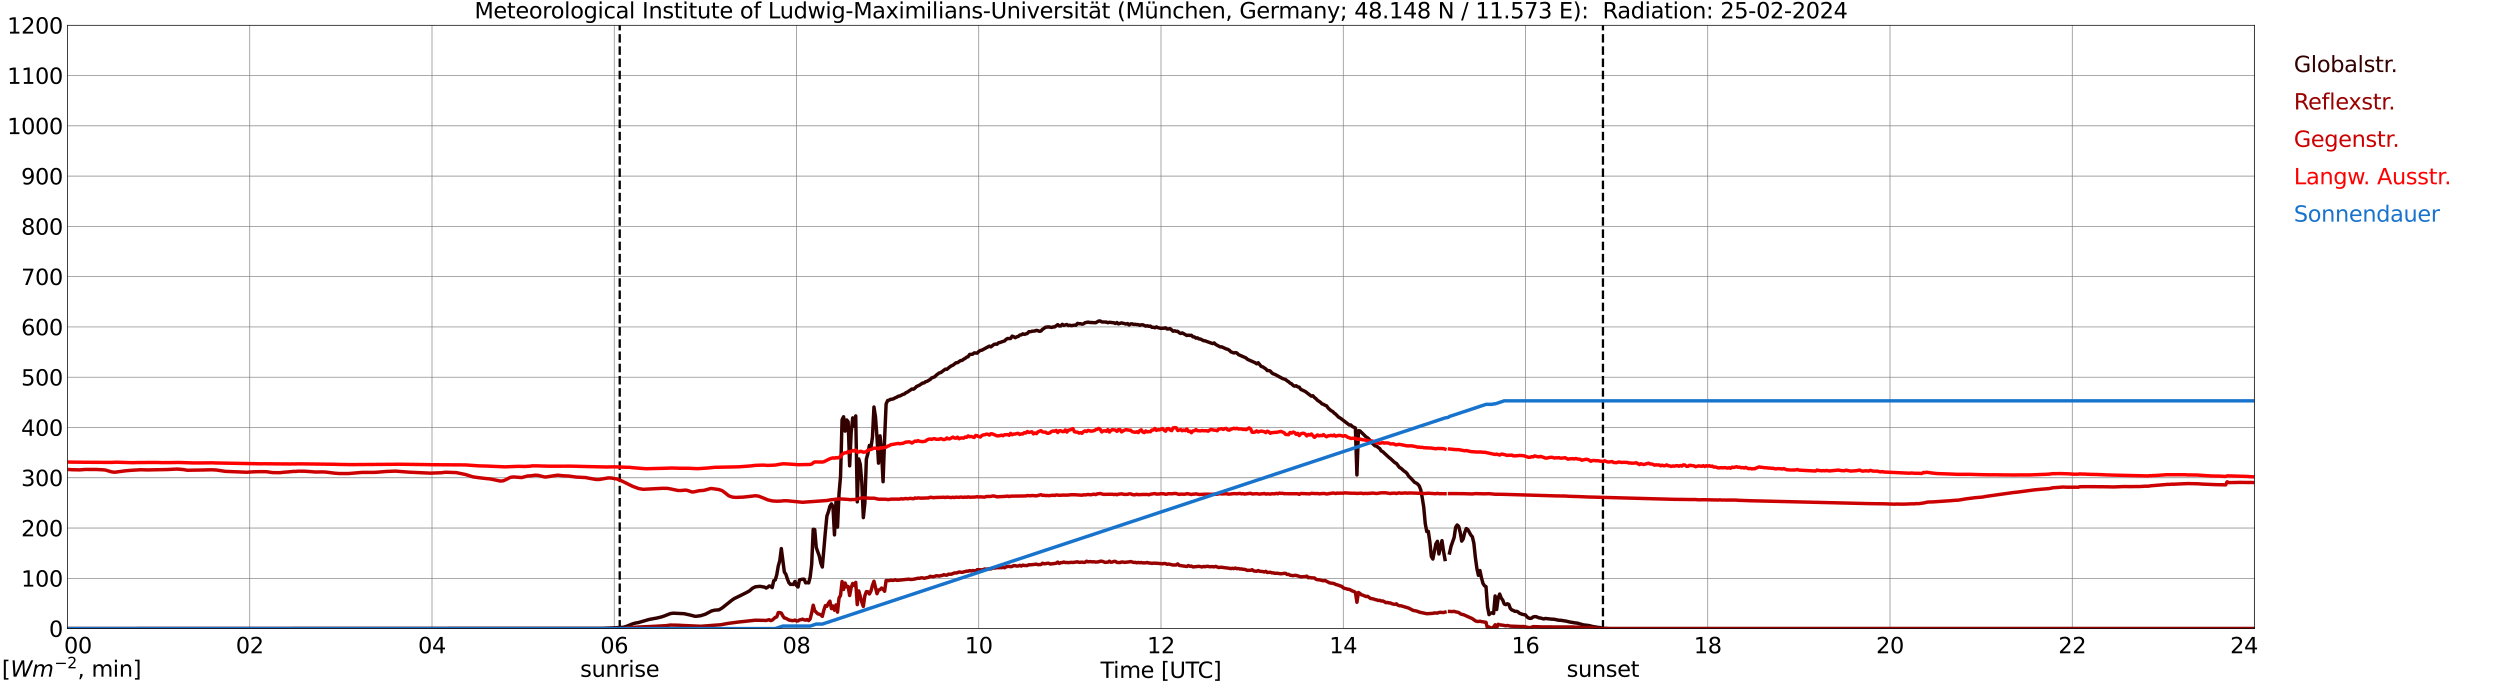 <?xml version="1.0" encoding="utf-8" standalone="no"?>
<!DOCTYPE svg PUBLIC "-//W3C//DTD SVG 1.1//EN"
  "http://www.w3.org/Graphics/SVG/1.1/DTD/svg11.dtd">
<svg xmlns:xlink="http://www.w3.org/1999/xlink" width="1085.4pt" height="296.64pt" viewBox="0 0 1085.4 296.64" xmlns="http://www.w3.org/2000/svg" version="1.1">
 <defs>
  <style type="text/css">*{stroke-linejoin: round; stroke-linecap: butt}</style>
 </defs>
 <g id="figure_1">
  <g id="patch_1">
   <path d="M 0 296.64 
L 1085.4 296.64 
L 1085.4 0 
L 0 0 
z
" style="fill: #ffffff"/>
  </g>
  <g id="axes_1">
   <g id="patch_2">
    <path d="M 29.306 272.909 
L 978.814 272.909 
L 978.814 10.976 
L 29.306 10.976 
z
" style="fill: #ffffff"/>
   </g>
   <g id="patch_3">
    <path d="M 978.814 272.909 
L 978.814 272.909 
L 978.814 10.976 
L 978.814 10.976 
z
" clip-path="url(#pf9b8596129)" style="fill: #d3d3d3; opacity: 0.25; stroke: #d3d3d3; stroke-linejoin: miter"/>
   </g>
   <g id="matplotlib.axis_1">
    <g id="xtick_1">
     <g id="line2d_1">
      <path d="M 29.306 272.909 
L 29.306 10.976 
" clip-path="url(#pf9b8596129)" style="fill: none; stroke: #808080; stroke-width: 0.3; stroke-linecap: square"/>
     </g>
     <g id="line2d_2"/>
     <g id="text_1">
      <!--    00 -->
      <g transform="translate(18.733 283.627) scale(0.095 -0.095)">
       <defs>
        <path id="DejaVuSans-20" transform="scale(0.016)"/>
        <path id="DejaVuSans-30" d="M 2034 4250 
Q 1547 4250 1301 3770 
Q 1056 3291 1056 2328 
Q 1056 1369 1301 889 
Q 1547 409 2034 409 
Q 2525 409 2770 889 
Q 3016 1369 3016 2328 
Q 3016 3291 2770 3770 
Q 2525 4250 2034 4250 
z
M 2034 4750 
Q 2819 4750 3233 4129 
Q 3647 3509 3647 2328 
Q 3647 1150 3233 529 
Q 2819 -91 2034 -91 
Q 1250 -91 836 529 
Q 422 1150 422 2328 
Q 422 3509 836 4129 
Q 1250 4750 2034 4750 
z
" transform="scale(0.016)"/>
       </defs>
       <use xlink:href="#DejaVuSans-20"/>
       <use xlink:href="#DejaVuSans-20" transform="translate(31.787 0)"/>
       <use xlink:href="#DejaVuSans-20" transform="translate(63.574 0)"/>
       <use xlink:href="#DejaVuSans-30" transform="translate(95.361 0)"/>
       <use xlink:href="#DejaVuSans-30" transform="translate(158.984 0)"/>
      </g>
     </g>
    </g>
    <g id="xtick_2">
     <g id="line2d_3">
      <path d="M 108.431 272.909 
L 108.431 10.976 
" clip-path="url(#pf9b8596129)" style="fill: none; stroke: #808080; stroke-width: 0.3; stroke-linecap: square"/>
     </g>
     <g id="line2d_4"/>
     <g id="text_2">
      <!-- 02 -->
      <g transform="translate(102.387 283.627) scale(0.095 -0.095)">
       <defs>
        <path id="DejaVuSans-32" d="M 1228 531 
L 3431 531 
L 3431 0 
L 469 0 
L 469 531 
Q 828 903 1448 1529 
Q 2069 2156 2228 2338 
Q 2531 2678 2651 2914 
Q 2772 3150 2772 3378 
Q 2772 3750 2511 3984 
Q 2250 4219 1831 4219 
Q 1534 4219 1204 4116 
Q 875 4013 500 3803 
L 500 4441 
Q 881 4594 1212 4672 
Q 1544 4750 1819 4750 
Q 2544 4750 2975 4387 
Q 3406 4025 3406 3419 
Q 3406 3131 3298 2873 
Q 3191 2616 2906 2266 
Q 2828 2175 2409 1742 
Q 1991 1309 1228 531 
z
" transform="scale(0.016)"/>
       </defs>
       <use xlink:href="#DejaVuSans-30"/>
       <use xlink:href="#DejaVuSans-32" transform="translate(63.623 0)"/>
      </g>
     </g>
    </g>
    <g id="xtick_3">
     <g id="line2d_5">
      <path d="M 187.557 272.909 
L 187.557 10.976 
" clip-path="url(#pf9b8596129)" style="fill: none; stroke: #808080; stroke-width: 0.3; stroke-linecap: square"/>
     </g>
     <g id="line2d_6"/>
     <g id="text_3">
      <!-- 04 -->
      <g transform="translate(181.513 283.627) scale(0.095 -0.095)">
       <defs>
        <path id="DejaVuSans-34" d="M 2419 4116 
L 825 1625 
L 2419 1625 
L 2419 4116 
z
M 2253 4666 
L 3047 4666 
L 3047 1625 
L 3713 1625 
L 3713 1100 
L 3047 1100 
L 3047 0 
L 2419 0 
L 2419 1100 
L 313 1100 
L 313 1709 
L 2253 4666 
z
" transform="scale(0.016)"/>
       </defs>
       <use xlink:href="#DejaVuSans-30"/>
       <use xlink:href="#DejaVuSans-34" transform="translate(63.623 0)"/>
      </g>
     </g>
    </g>
    <g id="xtick_4">
     <g id="line2d_7">
      <path d="M 266.683 272.909 
L 266.683 10.976 
" clip-path="url(#pf9b8596129)" style="fill: none; stroke: #808080; stroke-width: 0.3; stroke-linecap: square"/>
     </g>
     <g id="line2d_8"/>
     <g id="text_4">
      <!-- 06 -->
      <g transform="translate(260.638 283.627) scale(0.095 -0.095)">
       <defs>
        <path id="DejaVuSans-36" d="M 2113 2584 
Q 1688 2584 1439 2293 
Q 1191 2003 1191 1497 
Q 1191 994 1439 701 
Q 1688 409 2113 409 
Q 2538 409 2786 701 
Q 3034 994 3034 1497 
Q 3034 2003 2786 2293 
Q 2538 2584 2113 2584 
z
M 3366 4563 
L 3366 3988 
Q 3128 4100 2886 4159 
Q 2644 4219 2406 4219 
Q 1781 4219 1451 3797 
Q 1122 3375 1075 2522 
Q 1259 2794 1537 2939 
Q 1816 3084 2150 3084 
Q 2853 3084 3261 2657 
Q 3669 2231 3669 1497 
Q 3669 778 3244 343 
Q 2819 -91 2113 -91 
Q 1303 -91 875 529 
Q 447 1150 447 2328 
Q 447 3434 972 4092 
Q 1497 4750 2381 4750 
Q 2619 4750 2861 4703 
Q 3103 4656 3366 4563 
z
" transform="scale(0.016)"/>
       </defs>
       <use xlink:href="#DejaVuSans-30"/>
       <use xlink:href="#DejaVuSans-36" transform="translate(63.623 0)"/>
      </g>
     </g>
    </g>
    <g id="xtick_5">
     <g id="line2d_9">
      <path d="M 345.808 272.909 
L 345.808 10.976 
" clip-path="url(#pf9b8596129)" style="fill: none; stroke: #808080; stroke-width: 0.3; stroke-linecap: square"/>
     </g>
     <g id="line2d_10"/>
     <g id="text_5">
      <!-- 08 -->
      <g transform="translate(339.764 283.627) scale(0.095 -0.095)">
       <defs>
        <path id="DejaVuSans-38" d="M 2034 2216 
Q 1584 2216 1326 1975 
Q 1069 1734 1069 1313 
Q 1069 891 1326 650 
Q 1584 409 2034 409 
Q 2484 409 2743 651 
Q 3003 894 3003 1313 
Q 3003 1734 2745 1975 
Q 2488 2216 2034 2216 
z
M 1403 2484 
Q 997 2584 770 2862 
Q 544 3141 544 3541 
Q 544 4100 942 4425 
Q 1341 4750 2034 4750 
Q 2731 4750 3128 4425 
Q 3525 4100 3525 3541 
Q 3525 3141 3298 2862 
Q 3072 2584 2669 2484 
Q 3125 2378 3379 2068 
Q 3634 1759 3634 1313 
Q 3634 634 3220 271 
Q 2806 -91 2034 -91 
Q 1263 -91 848 271 
Q 434 634 434 1313 
Q 434 1759 690 2068 
Q 947 2378 1403 2484 
z
M 1172 3481 
Q 1172 3119 1398 2916 
Q 1625 2713 2034 2713 
Q 2441 2713 2670 2916 
Q 2900 3119 2900 3481 
Q 2900 3844 2670 4047 
Q 2441 4250 2034 4250 
Q 1625 4250 1398 4047 
Q 1172 3844 1172 3481 
z
" transform="scale(0.016)"/>
       </defs>
       <use xlink:href="#DejaVuSans-30"/>
       <use xlink:href="#DejaVuSans-38" transform="translate(63.623 0)"/>
      </g>
     </g>
    </g>
    <g id="xtick_6">
     <g id="line2d_11">
      <path d="M 424.934 272.909 
L 424.934 10.976 
" clip-path="url(#pf9b8596129)" style="fill: none; stroke: #808080; stroke-width: 0.3; stroke-linecap: square"/>
     </g>
     <g id="line2d_12"/>
     <g id="text_6">
      <!-- 10 -->
      <g transform="translate(418.89 283.627) scale(0.095 -0.095)">
       <defs>
        <path id="DejaVuSans-31" d="M 794 531 
L 1825 531 
L 1825 4091 
L 703 3866 
L 703 4441 
L 1819 4666 
L 2450 4666 
L 2450 531 
L 3481 531 
L 3481 0 
L 794 0 
L 794 531 
z
" transform="scale(0.016)"/>
       </defs>
       <use xlink:href="#DejaVuSans-31"/>
       <use xlink:href="#DejaVuSans-30" transform="translate(63.623 0)"/>
      </g>
     </g>
    </g>
    <g id="xtick_7">
     <g id="line2d_13">
      <path d="M 504.06 272.909 
L 504.06 10.976 
" clip-path="url(#pf9b8596129)" style="fill: none; stroke: #808080; stroke-width: 0.3; stroke-linecap: square"/>
     </g>
     <g id="line2d_14"/>
     <g id="text_7">
      <!-- 12 -->
      <g transform="translate(498.015 283.627) scale(0.095 -0.095)">
       <use xlink:href="#DejaVuSans-31"/>
       <use xlink:href="#DejaVuSans-32" transform="translate(63.623 0)"/>
      </g>
     </g>
    </g>
    <g id="xtick_8">
     <g id="line2d_15">
      <path d="M 583.185 272.909 
L 583.185 10.976 
" clip-path="url(#pf9b8596129)" style="fill: none; stroke: #808080; stroke-width: 0.3; stroke-linecap: square"/>
     </g>
     <g id="line2d_16"/>
     <g id="text_8">
      <!-- 14 -->
      <g transform="translate(577.141 283.627) scale(0.095 -0.095)">
       <use xlink:href="#DejaVuSans-31"/>
       <use xlink:href="#DejaVuSans-34" transform="translate(63.623 0)"/>
      </g>
     </g>
    </g>
    <g id="xtick_9">
     <g id="line2d_17">
      <path d="M 662.311 272.909 
L 662.311 10.976 
" clip-path="url(#pf9b8596129)" style="fill: none; stroke: #808080; stroke-width: 0.3; stroke-linecap: square"/>
     </g>
     <g id="line2d_18"/>
     <g id="text_9">
      <!-- 16 -->
      <g transform="translate(656.267 283.627) scale(0.095 -0.095)">
       <use xlink:href="#DejaVuSans-31"/>
       <use xlink:href="#DejaVuSans-36" transform="translate(63.623 0)"/>
      </g>
     </g>
    </g>
    <g id="xtick_10">
     <g id="line2d_19">
      <path d="M 741.437 272.909 
L 741.437 10.976 
" clip-path="url(#pf9b8596129)" style="fill: none; stroke: #808080; stroke-width: 0.3; stroke-linecap: square"/>
     </g>
     <g id="line2d_20"/>
     <g id="text_10">
      <!-- 18 -->
      <g transform="translate(735.392 283.627) scale(0.095 -0.095)">
       <use xlink:href="#DejaVuSans-31"/>
       <use xlink:href="#DejaVuSans-38" transform="translate(63.623 0)"/>
      </g>
     </g>
    </g>
    <g id="xtick_11">
     <g id="line2d_21">
      <path d="M 820.562 272.909 
L 820.562 10.976 
" clip-path="url(#pf9b8596129)" style="fill: none; stroke: #808080; stroke-width: 0.3; stroke-linecap: square"/>
     </g>
     <g id="line2d_22"/>
     <g id="text_11">
      <!-- 20 -->
      <g transform="translate(814.518 283.627) scale(0.095 -0.095)">
       <use xlink:href="#DejaVuSans-32"/>
       <use xlink:href="#DejaVuSans-30" transform="translate(63.623 0)"/>
      </g>
     </g>
    </g>
    <g id="xtick_12">
     <g id="line2d_23">
      <path d="M 899.688 272.909 
L 899.688 10.976 
" clip-path="url(#pf9b8596129)" style="fill: none; stroke: #808080; stroke-width: 0.3; stroke-linecap: square"/>
     </g>
     <g id="line2d_24"/>
     <g id="text_12">
      <!-- 22 -->
      <g transform="translate(893.644 283.627) scale(0.095 -0.095)">
       <use xlink:href="#DejaVuSans-32"/>
       <use xlink:href="#DejaVuSans-32" transform="translate(63.623 0)"/>
      </g>
     </g>
    </g>
    <g id="xtick_13">
     <g id="line2d_25">
      <path d="M 978.814 272.909 
L 978.814 10.976 
" clip-path="url(#pf9b8596129)" style="fill: none; stroke: #808080; stroke-width: 0.3; stroke-linecap: square"/>
     </g>
     <g id="line2d_26"/>
     <g id="text_13">
      <!-- 24    -->
      <g transform="translate(968.241 283.627) scale(0.095 -0.095)">
       <use xlink:href="#DejaVuSans-32"/>
       <use xlink:href="#DejaVuSans-34" transform="translate(63.623 0)"/>
       <use xlink:href="#DejaVuSans-20" transform="translate(127.246 0)"/>
       <use xlink:href="#DejaVuSans-20" transform="translate(159.033 0)"/>
       <use xlink:href="#DejaVuSans-20" transform="translate(190.82 0)"/>
      </g>
     </g>
    </g>
    <g id="text_14">
     <!-- Time [UTC] -->
     <g transform="translate(477.806 294.322) scale(0.095 -0.095)">
      <defs>
       <path id="DejaVuSans-54" d="M -19 4666 
L 3928 4666 
L 3928 4134 
L 2272 4134 
L 2272 0 
L 1638 0 
L 1638 4134 
L -19 4134 
L -19 4666 
z
" transform="scale(0.016)"/>
       <path id="DejaVuSans-69" d="M 603 3500 
L 1178 3500 
L 1178 0 
L 603 0 
L 603 3500 
z
M 603 4863 
L 1178 4863 
L 1178 4134 
L 603 4134 
L 603 4863 
z
" transform="scale(0.016)"/>
       <path id="DejaVuSans-6d" d="M 3328 2828 
Q 3544 3216 3844 3400 
Q 4144 3584 4550 3584 
Q 5097 3584 5394 3201 
Q 5691 2819 5691 2113 
L 5691 0 
L 5113 0 
L 5113 2094 
Q 5113 2597 4934 2840 
Q 4756 3084 4391 3084 
Q 3944 3084 3684 2787 
Q 3425 2491 3425 1978 
L 3425 0 
L 2847 0 
L 2847 2094 
Q 2847 2600 2669 2842 
Q 2491 3084 2119 3084 
Q 1678 3084 1418 2786 
Q 1159 2488 1159 1978 
L 1159 0 
L 581 0 
L 581 3500 
L 1159 3500 
L 1159 2956 
Q 1356 3278 1631 3431 
Q 1906 3584 2284 3584 
Q 2666 3584 2933 3390 
Q 3200 3197 3328 2828 
z
" transform="scale(0.016)"/>
       <path id="DejaVuSans-65" d="M 3597 1894 
L 3597 1613 
L 953 1613 
Q 991 1019 1311 708 
Q 1631 397 2203 397 
Q 2534 397 2845 478 
Q 3156 559 3463 722 
L 3463 178 
Q 3153 47 2828 -22 
Q 2503 -91 2169 -91 
Q 1331 -91 842 396 
Q 353 884 353 1716 
Q 353 2575 817 3079 
Q 1281 3584 2069 3584 
Q 2775 3584 3186 3129 
Q 3597 2675 3597 1894 
z
M 3022 2063 
Q 3016 2534 2758 2815 
Q 2500 3097 2075 3097 
Q 1594 3097 1305 2825 
Q 1016 2553 972 2059 
L 3022 2063 
z
" transform="scale(0.016)"/>
       <path id="DejaVuSans-5b" d="M 550 4863 
L 1875 4863 
L 1875 4416 
L 1125 4416 
L 1125 -397 
L 1875 -397 
L 1875 -844 
L 550 -844 
L 550 4863 
z
" transform="scale(0.016)"/>
       <path id="DejaVuSans-55" d="M 556 4666 
L 1191 4666 
L 1191 1831 
Q 1191 1081 1462 751 
Q 1734 422 2344 422 
Q 2950 422 3222 751 
Q 3494 1081 3494 1831 
L 3494 4666 
L 4128 4666 
L 4128 1753 
Q 4128 841 3676 375 
Q 3225 -91 2344 -91 
Q 1459 -91 1007 375 
Q 556 841 556 1753 
L 556 4666 
z
" transform="scale(0.016)"/>
       <path id="DejaVuSans-43" d="M 4122 4306 
L 4122 3641 
Q 3803 3938 3442 4084 
Q 3081 4231 2675 4231 
Q 1875 4231 1450 3742 
Q 1025 3253 1025 2328 
Q 1025 1406 1450 917 
Q 1875 428 2675 428 
Q 3081 428 3442 575 
Q 3803 722 4122 1019 
L 4122 359 
Q 3791 134 3420 21 
Q 3050 -91 2638 -91 
Q 1578 -91 968 557 
Q 359 1206 359 2328 
Q 359 3453 968 4101 
Q 1578 4750 2638 4750 
Q 3056 4750 3426 4639 
Q 3797 4528 4122 4306 
z
" transform="scale(0.016)"/>
       <path id="DejaVuSans-5d" d="M 1947 4863 
L 1947 -844 
L 622 -844 
L 622 -397 
L 1369 -397 
L 1369 4416 
L 622 4416 
L 622 4863 
L 1947 4863 
z
" transform="scale(0.016)"/>
      </defs>
      <use xlink:href="#DejaVuSans-54"/>
      <use xlink:href="#DejaVuSans-69" transform="translate(57.959 0)"/>
      <use xlink:href="#DejaVuSans-6d" transform="translate(85.742 0)"/>
      <use xlink:href="#DejaVuSans-65" transform="translate(183.154 0)"/>
      <use xlink:href="#DejaVuSans-20" transform="translate(244.678 0)"/>
      <use xlink:href="#DejaVuSans-5b" transform="translate(276.465 0)"/>
      <use xlink:href="#DejaVuSans-55" transform="translate(315.479 0)"/>
      <use xlink:href="#DejaVuSans-54" transform="translate(388.672 0)"/>
      <use xlink:href="#DejaVuSans-43" transform="translate(443.881 0)"/>
      <use xlink:href="#DejaVuSans-5d" transform="translate(513.705 0)"/>
     </g>
    </g>
   </g>
   <g id="matplotlib.axis_2">
    <g id="ytick_1">
     <g id="line2d_27">
      <path d="M 29.306 272.909 
L 978.814 272.909 
" clip-path="url(#pf9b8596129)" style="fill: none; stroke: #808080; stroke-width: 0.3; stroke-linecap: square"/>
     </g>
     <g id="line2d_28"/>
     <g id="text_15">
      <!-- 0 -->
      <g transform="translate(21.261 276.518) scale(0.095 -0.095)">
       <use xlink:href="#DejaVuSans-30"/>
      </g>
     </g>
    </g>
    <g id="ytick_2">
     <g id="line2d_29">
      <path d="M 29.306 251.081 
L 978.814 251.081 
" clip-path="url(#pf9b8596129)" style="fill: none; stroke: #808080; stroke-width: 0.3; stroke-linecap: square"/>
     </g>
     <g id="line2d_30"/>
     <g id="text_16">
      <!-- 100 -->
      <g transform="translate(9.173 254.69) scale(0.095 -0.095)">
       <use xlink:href="#DejaVuSans-31"/>
       <use xlink:href="#DejaVuSans-30" transform="translate(63.623 0)"/>
       <use xlink:href="#DejaVuSans-30" transform="translate(127.246 0)"/>
      </g>
     </g>
    </g>
    <g id="ytick_3">
     <g id="line2d_31">
      <path d="M 29.306 229.253 
L 978.814 229.253 
" clip-path="url(#pf9b8596129)" style="fill: none; stroke: #808080; stroke-width: 0.3; stroke-linecap: square"/>
     </g>
     <g id="line2d_32"/>
     <g id="text_17">
      <!-- 200 -->
      <g transform="translate(9.173 232.863) scale(0.095 -0.095)">
       <use xlink:href="#DejaVuSans-32"/>
       <use xlink:href="#DejaVuSans-30" transform="translate(63.623 0)"/>
       <use xlink:href="#DejaVuSans-30" transform="translate(127.246 0)"/>
      </g>
     </g>
    </g>
    <g id="ytick_4">
     <g id="line2d_33">
      <path d="M 29.306 207.426 
L 978.814 207.426 
" clip-path="url(#pf9b8596129)" style="fill: none; stroke: #808080; stroke-width: 0.3; stroke-linecap: square"/>
     </g>
     <g id="line2d_34"/>
     <g id="text_18">
      <!-- 300 -->
      <g transform="translate(9.173 211.035) scale(0.095 -0.095)">
       <defs>
        <path id="DejaVuSans-33" d="M 2597 2516 
Q 3050 2419 3304 2112 
Q 3559 1806 3559 1356 
Q 3559 666 3084 287 
Q 2609 -91 1734 -91 
Q 1441 -91 1130 -33 
Q 819 25 488 141 
L 488 750 
Q 750 597 1062 519 
Q 1375 441 1716 441 
Q 2309 441 2620 675 
Q 2931 909 2931 1356 
Q 2931 1769 2642 2001 
Q 2353 2234 1838 2234 
L 1294 2234 
L 1294 2753 
L 1863 2753 
Q 2328 2753 2575 2939 
Q 2822 3125 2822 3475 
Q 2822 3834 2567 4026 
Q 2313 4219 1838 4219 
Q 1578 4219 1281 4162 
Q 984 4106 628 3988 
L 628 4550 
Q 988 4650 1302 4700 
Q 1616 4750 1894 4750 
Q 2613 4750 3031 4423 
Q 3450 4097 3450 3541 
Q 3450 3153 3228 2886 
Q 3006 2619 2597 2516 
z
" transform="scale(0.016)"/>
       </defs>
       <use xlink:href="#DejaVuSans-33"/>
       <use xlink:href="#DejaVuSans-30" transform="translate(63.623 0)"/>
       <use xlink:href="#DejaVuSans-30" transform="translate(127.246 0)"/>
      </g>
     </g>
    </g>
    <g id="ytick_5">
     <g id="line2d_35">
      <path d="M 29.306 185.598 
L 978.814 185.598 
" clip-path="url(#pf9b8596129)" style="fill: none; stroke: #808080; stroke-width: 0.3; stroke-linecap: square"/>
     </g>
     <g id="line2d_36"/>
     <g id="text_19">
      <!-- 400 -->
      <g transform="translate(9.173 189.207) scale(0.095 -0.095)">
       <use xlink:href="#DejaVuSans-34"/>
       <use xlink:href="#DejaVuSans-30" transform="translate(63.623 0)"/>
       <use xlink:href="#DejaVuSans-30" transform="translate(127.246 0)"/>
      </g>
     </g>
    </g>
    <g id="ytick_6">
     <g id="line2d_37">
      <path d="M 29.306 163.77 
L 978.814 163.77 
" clip-path="url(#pf9b8596129)" style="fill: none; stroke: #808080; stroke-width: 0.3; stroke-linecap: square"/>
     </g>
     <g id="line2d_38"/>
     <g id="text_20">
      <!-- 500 -->
      <g transform="translate(9.173 167.379) scale(0.095 -0.095)">
       <defs>
        <path id="DejaVuSans-35" d="M 691 4666 
L 3169 4666 
L 3169 4134 
L 1269 4134 
L 1269 2991 
Q 1406 3038 1543 3061 
Q 1681 3084 1819 3084 
Q 2600 3084 3056 2656 
Q 3513 2228 3513 1497 
Q 3513 744 3044 326 
Q 2575 -91 1722 -91 
Q 1428 -91 1123 -41 
Q 819 9 494 109 
L 494 744 
Q 775 591 1075 516 
Q 1375 441 1709 441 
Q 2250 441 2565 725 
Q 2881 1009 2881 1497 
Q 2881 1984 2565 2268 
Q 2250 2553 1709 2553 
Q 1456 2553 1204 2497 
Q 953 2441 691 2322 
L 691 4666 
z
" transform="scale(0.016)"/>
       </defs>
       <use xlink:href="#DejaVuSans-35"/>
       <use xlink:href="#DejaVuSans-30" transform="translate(63.623 0)"/>
       <use xlink:href="#DejaVuSans-30" transform="translate(127.246 0)"/>
      </g>
     </g>
    </g>
    <g id="ytick_7">
     <g id="line2d_39">
      <path d="M 29.306 141.942 
L 978.814 141.942 
" clip-path="url(#pf9b8596129)" style="fill: none; stroke: #808080; stroke-width: 0.3; stroke-linecap: square"/>
     </g>
     <g id="line2d_40"/>
     <g id="text_21">
      <!-- 600 -->
      <g transform="translate(9.173 145.551) scale(0.095 -0.095)">
       <use xlink:href="#DejaVuSans-36"/>
       <use xlink:href="#DejaVuSans-30" transform="translate(63.623 0)"/>
       <use xlink:href="#DejaVuSans-30" transform="translate(127.246 0)"/>
      </g>
     </g>
    </g>
    <g id="ytick_8">
     <g id="line2d_41">
      <path d="M 29.306 120.114 
L 978.814 120.114 
" clip-path="url(#pf9b8596129)" style="fill: none; stroke: #808080; stroke-width: 0.3; stroke-linecap: square"/>
     </g>
     <g id="line2d_42"/>
     <g id="text_22">
      <!-- 700 -->
      <g transform="translate(9.173 123.724) scale(0.095 -0.095)">
       <defs>
        <path id="DejaVuSans-37" d="M 525 4666 
L 3525 4666 
L 3525 4397 
L 1831 0 
L 1172 0 
L 2766 4134 
L 525 4134 
L 525 4666 
z
" transform="scale(0.016)"/>
       </defs>
       <use xlink:href="#DejaVuSans-37"/>
       <use xlink:href="#DejaVuSans-30" transform="translate(63.623 0)"/>
       <use xlink:href="#DejaVuSans-30" transform="translate(127.246 0)"/>
      </g>
     </g>
    </g>
    <g id="ytick_9">
     <g id="line2d_43">
      <path d="M 29.306 98.287 
L 978.814 98.287 
" clip-path="url(#pf9b8596129)" style="fill: none; stroke: #808080; stroke-width: 0.3; stroke-linecap: square"/>
     </g>
     <g id="line2d_44"/>
     <g id="text_23">
      <!-- 800 -->
      <g transform="translate(9.173 101.896) scale(0.095 -0.095)">
       <use xlink:href="#DejaVuSans-38"/>
       <use xlink:href="#DejaVuSans-30" transform="translate(63.623 0)"/>
       <use xlink:href="#DejaVuSans-30" transform="translate(127.246 0)"/>
      </g>
     </g>
    </g>
    <g id="ytick_10">
     <g id="line2d_45">
      <path d="M 29.306 76.459 
L 978.814 76.459 
" clip-path="url(#pf9b8596129)" style="fill: none; stroke: #808080; stroke-width: 0.3; stroke-linecap: square"/>
     </g>
     <g id="line2d_46"/>
     <g id="text_24">
      <!-- 900 -->
      <g transform="translate(9.173 80.068) scale(0.095 -0.095)">
       <defs>
        <path id="DejaVuSans-39" d="M 703 97 
L 703 672 
Q 941 559 1184 500 
Q 1428 441 1663 441 
Q 2288 441 2617 861 
Q 2947 1281 2994 2138 
Q 2813 1869 2534 1725 
Q 2256 1581 1919 1581 
Q 1219 1581 811 2004 
Q 403 2428 403 3163 
Q 403 3881 828 4315 
Q 1253 4750 1959 4750 
Q 2769 4750 3195 4129 
Q 3622 3509 3622 2328 
Q 3622 1225 3098 567 
Q 2575 -91 1691 -91 
Q 1453 -91 1209 -44 
Q 966 3 703 97 
z
M 1959 2075 
Q 2384 2075 2632 2365 
Q 2881 2656 2881 3163 
Q 2881 3666 2632 3958 
Q 2384 4250 1959 4250 
Q 1534 4250 1286 3958 
Q 1038 3666 1038 3163 
Q 1038 2656 1286 2365 
Q 1534 2075 1959 2075 
z
" transform="scale(0.016)"/>
       </defs>
       <use xlink:href="#DejaVuSans-39"/>
       <use xlink:href="#DejaVuSans-30" transform="translate(63.623 0)"/>
       <use xlink:href="#DejaVuSans-30" transform="translate(127.246 0)"/>
      </g>
     </g>
    </g>
    <g id="ytick_11">
     <g id="line2d_47">
      <path d="M 29.306 54.631 
L 978.814 54.631 
" clip-path="url(#pf9b8596129)" style="fill: none; stroke: #808080; stroke-width: 0.3; stroke-linecap: square"/>
     </g>
     <g id="line2d_48"/>
     <g id="text_25">
      <!-- 1000 -->
      <g transform="translate(3.128 58.24) scale(0.095 -0.095)">
       <use xlink:href="#DejaVuSans-31"/>
       <use xlink:href="#DejaVuSans-30" transform="translate(63.623 0)"/>
       <use xlink:href="#DejaVuSans-30" transform="translate(127.246 0)"/>
       <use xlink:href="#DejaVuSans-30" transform="translate(190.869 0)"/>
      </g>
     </g>
    </g>
    <g id="ytick_12">
     <g id="line2d_49">
      <path d="M 29.306 32.803 
L 978.814 32.803 
" clip-path="url(#pf9b8596129)" style="fill: none; stroke: #808080; stroke-width: 0.3; stroke-linecap: square"/>
     </g>
     <g id="line2d_50"/>
     <g id="text_26">
      <!-- 1100 -->
      <g transform="translate(3.128 36.413) scale(0.095 -0.095)">
       <use xlink:href="#DejaVuSans-31"/>
       <use xlink:href="#DejaVuSans-31" transform="translate(63.623 0)"/>
       <use xlink:href="#DejaVuSans-30" transform="translate(127.246 0)"/>
       <use xlink:href="#DejaVuSans-30" transform="translate(190.869 0)"/>
      </g>
     </g>
    </g>
    <g id="ytick_13">
     <g id="line2d_51">
      <path d="M 29.306 10.976 
L 978.814 10.976 
" clip-path="url(#pf9b8596129)" style="fill: none; stroke: #808080; stroke-width: 0.3; stroke-linecap: square"/>
     </g>
     <g id="line2d_52"/>
     <g id="text_27">
      <!-- 1200 -->
      <g transform="translate(3.128 14.585) scale(0.095 -0.095)">
       <use xlink:href="#DejaVuSans-31"/>
       <use xlink:href="#DejaVuSans-32" transform="translate(63.623 0)"/>
       <use xlink:href="#DejaVuSans-30" transform="translate(127.246 0)"/>
       <use xlink:href="#DejaVuSans-30" transform="translate(190.869 0)"/>
      </g>
     </g>
    </g>
   </g>
   <g id="line2d_53">
    <path d="M 269.057 272.909 
L 269.057 10.976 
" clip-path="url(#pf9b8596129)" style="fill: none; stroke-dasharray: 3.7,1.6; stroke-dashoffset: 0; stroke: #000000"/>
   </g>
   <g id="line2d_54">
    <path d="M 695.939 272.909 
L 695.939 10.976 
" clip-path="url(#pf9b8596129)" style="fill: none; stroke-dasharray: 3.7,1.6; stroke-dashoffset: 0; stroke: #000000"/>
   </g>
   <g id="line2d_55">
    <path d="M 29.306 272.909 
L 262.067 272.808 
L 268.661 272.483 
L 270.639 272.341 
L 271.958 271.957 
L 274.595 270.883 
L 275.914 270.497 
L 277.233 270.274 
L 281.849 268.936 
L 285.145 268.329 
L 287.124 267.862 
L 288.442 267.417 
L 291.08 266.382 
L 292.399 266.221 
L 297.014 266.443 
L 299.652 267.031 
L 301.63 267.539 
L 302.289 267.578 
L 304.267 267.295 
L 306.246 266.666 
L 308.883 265.269 
L 310.202 264.924 
L 312.18 264.763 
L 313.499 263.97 
L 317.455 260.81 
L 318.774 259.878 
L 321.411 258.601 
L 324.049 257.282 
L 325.368 256.553 
L 326.686 255.399 
L 328.005 254.75 
L 329.983 254.567 
L 331.961 254.912 
L 332.621 255.318 
L 333.28 254.973 
L 333.94 254.405 
L 334.599 254.547 
L 335.258 255.115 
L 335.918 252.116 
L 336.577 251.79 
L 337.236 249.581 
L 337.896 245.711 
L 338.555 243.4 
L 339.215 238.172 
L 340.533 248.366 
L 341.193 249.317 
L 341.852 251.384 
L 342.512 252.987 
L 343.171 253.735 
L 343.83 253.676 
L 344.49 253.757 
L 345.149 252.439 
L 345.808 254.183 
L 346.468 254.851 
L 347.127 251.729 
L 348.446 251.467 
L 349.105 251.467 
L 349.765 253.048 
L 350.424 252.945 
L 351.083 253.067 
L 351.743 250.533 
L 352.402 244.961 
L 353.062 229.801 
L 353.721 229.923 
L 354.38 237.705 
L 355.699 241.414 
L 356.359 244.474 
L 357.018 246.176 
L 358.337 230.975 
L 358.996 224.084 
L 359.655 222.201 
L 360.315 219.769 
L 360.974 218.776 
L 361.634 219.889 
L 362.293 232.233 
L 362.952 217.722 
L 363.612 228.847 
L 364.271 214.378 
L 364.93 206.838 
L 365.59 182.273 
L 366.249 180.938 
L 366.909 187.178 
L 367.568 182.315 
L 368.227 183.085 
L 368.887 202.257 
L 369.546 187.787 
L 370.206 181.422 
L 370.865 185.091 
L 371.524 180.571 
L 372.184 217.905 
L 372.843 199.258 
L 373.502 201.63 
L 374.162 209.615 
L 374.821 224.735 
L 375.481 218.531 
L 376.14 199.338 
L 376.799 196.907 
L 377.459 193.382 
L 378.118 194.517 
L 378.777 189.813 
L 379.437 176.701 
L 380.096 180.957 
L 380.756 189.854 
L 381.415 201.082 
L 382.074 189.245 
L 382.734 196.016 
L 383.393 209.148 
L 384.053 190.686 
L 384.712 175.404 
L 385.371 173.905 
L 386.031 173.721 
L 386.69 173.357 
L 387.349 173.315 
L 388.009 173.093 
L 388.668 172.708 
L 389.328 172.464 
L 389.987 172.019 
L 390.646 171.938 
L 391.965 171.248 
L 392.624 171.067 
L 393.284 170.519 
L 393.943 170.235 
L 395.921 168.878 
L 396.581 168.978 
L 397.24 168.494 
L 397.899 167.823 
L 399.218 167.217 
L 400.537 166.324 
L 401.196 166.243 
L 401.856 165.717 
L 402.515 165.553 
L 403.834 164.763 
L 404.493 164.073 
L 405.812 163.608 
L 406.471 162.899 
L 407.79 161.906 
L 408.45 161.764 
L 409.768 160.751 
L 410.428 160.264 
L 411.087 160.345 
L 412.406 159.252 
L 413.065 158.826 
L 413.725 158.562 
L 415.043 157.508 
L 415.703 157.466 
L 417.022 156.556 
L 417.681 156.495 
L 418.34 155.967 
L 419 155.624 
L 419.659 155.076 
L 420.318 154.873 
L 420.978 153.88 
L 422.297 153.779 
L 422.956 153.212 
L 424.275 153.312 
L 424.934 152.583 
L 425.593 152.177 
L 426.253 152.055 
L 429.55 150.272 
L 430.209 150.597 
L 431.528 149.543 
L 432.187 149.381 
L 432.847 149.462 
L 433.506 148.833 
L 434.165 148.691 
L 435.484 148.226 
L 436.144 148.023 
L 436.803 147.353 
L 437.462 146.95 
L 438.122 147.008 
L 438.781 146.95 
L 439.44 145.935 
L 440.1 146.199 
L 440.759 146.624 
L 441.419 146.218 
L 442.078 146.098 
L 442.737 145.47 
L 443.397 145.389 
L 444.056 144.941 
L 444.716 145.186 
L 446.034 144.76 
L 446.694 144.009 
L 447.353 144.009 
L 448.012 143.828 
L 449.331 143.686 
L 449.991 143.422 
L 450.65 143.584 
L 451.309 143.867 
L 451.969 143.686 
L 452.628 142.977 
L 453.947 142.064 
L 455.266 141.923 
L 456.584 142.165 
L 457.244 141.942 
L 457.903 141.942 
L 459.222 140.949 
L 459.881 141.497 
L 460.541 141.497 
L 461.2 140.807 
L 461.859 141.274 
L 463.178 140.888 
L 463.838 141.335 
L 464.497 141.194 
L 465.156 141.394 
L 466.475 141.152 
L 467.134 141.233 
L 467.794 140.401 
L 468.453 140.565 
L 469.113 140.523 
L 469.772 140.768 
L 470.431 140.585 
L 471.091 140.117 
L 472.409 139.836 
L 473.069 139.997 
L 475.706 140.117 
L 477.025 139.369 
L 477.685 139.349 
L 478.344 139.775 
L 480.322 139.836 
L 480.981 140.117 
L 481.641 139.917 
L 483.619 140.139 
L 484.278 140.443 
L 484.938 140.037 
L 485.597 140.626 
L 486.916 140.179 
L 488.894 140.685 
L 489.553 140.484 
L 490.213 141.111 
L 490.872 140.604 
L 491.532 140.604 
L 492.191 140.849 
L 492.85 140.788 
L 493.51 140.929 
L 494.169 140.929 
L 494.828 141.233 
L 495.488 141.03 
L 496.147 141.01 
L 497.466 141.597 
L 498.125 141.416 
L 498.785 141.7 
L 499.444 141.578 
L 500.103 142.104 
L 500.763 142.084 
L 501.422 142.307 
L 502.082 141.923 
L 502.741 142.267 
L 504.06 142.571 
L 505.379 142.49 
L 506.038 142.329 
L 506.697 142.835 
L 507.357 142.813 
L 508.016 142.671 
L 509.335 143.806 
L 509.994 143.606 
L 510.654 143.848 
L 511.313 143.867 
L 511.972 144.455 
L 512.632 144.78 
L 513.291 144.538 
L 515.269 145.651 
L 515.929 145.509 
L 516.588 145.631 
L 517.247 145.55 
L 517.907 146.24 
L 518.566 146.279 
L 519.226 146.808 
L 519.885 146.685 
L 520.544 147.15 
L 521.204 147.211 
L 522.522 147.901 
L 523.182 147.982 
L 526.479 149.178 
L 527.138 148.894 
L 527.797 149.543 
L 529.116 150.272 
L 529.776 150.617 
L 530.435 150.597 
L 532.413 151.509 
L 533.073 151.671 
L 533.732 152.077 
L 534.391 152.745 
L 535.71 153.251 
L 536.369 153.07 
L 537.029 153.271 
L 537.688 153.961 
L 539.666 154.832 
L 540.985 155.421 
L 541.644 156.028 
L 544.941 157.488 
L 545.601 157.953 
L 546.26 157.488 
L 547.579 159.11 
L 548.238 159.271 
L 549.557 160.162 
L 550.216 160.893 
L 550.876 160.893 
L 551.535 161.116 
L 552.195 161.926 
L 552.854 162.332 
L 553.513 162.535 
L 556.81 164.338 
L 558.129 164.763 
L 558.788 165.331 
L 559.448 165.737 
L 560.107 166.324 
L 560.766 166.649 
L 561.426 167.337 
L 562.085 167.662 
L 562.745 167.479 
L 563.404 167.985 
L 564.063 168.068 
L 564.723 169.039 
L 566.701 169.971 
L 569.338 171.999 
L 569.998 171.816 
L 570.657 172.567 
L 571.317 173.073 
L 571.976 173.782 
L 573.295 174.653 
L 573.954 175.363 
L 574.613 175.546 
L 575.273 175.972 
L 575.932 176.175 
L 576.592 177.146 
L 577.91 178.323 
L 578.57 178.626 
L 579.229 179.335 
L 579.889 179.802 
L 581.207 181.16 
L 581.867 181.483 
L 585.823 184.524 
L 586.482 184.504 
L 587.142 185.192 
L 588.46 185.82 
L 589.12 206.21 
L 589.779 186.997 
L 590.439 187.097 
L 591.757 188.394 
L 593.076 189.693 
L 593.736 190.077 
L 594.395 190.705 
L 595.054 191.76 
L 597.032 193.604 
L 597.692 193.685 
L 598.351 194.292 
L 599.011 194.717 
L 599.67 195.772 
L 600.329 196.097 
L 602.967 198.548 
L 603.626 199.055 
L 605.604 200.879 
L 606.264 201.183 
L 607.582 202.946 
L 608.242 203.291 
L 609.561 204.507 
L 610.22 204.913 
L 610.879 205.561 
L 611.539 206.655 
L 612.858 207.973 
L 614.176 209.431 
L 614.836 209.715 
L 615.495 210.182 
L 616.154 210.953 
L 616.814 212.594 
L 617.473 216.08 
L 618.133 220.234 
L 618.792 227.37 
L 619.451 230.794 
L 620.111 230.672 
L 620.77 235.151 
L 621.429 241.597 
L 622.089 242.71 
L 623.408 236.125 
L 624.067 235.009 
L 624.726 240.501 
L 626.045 234.725 
L 626.705 239.205 
L 627.364 242.913 
M 629.342 240.075 
L 630.001 237.137 
L 631.32 233.387 
L 631.98 228.95 
L 632.639 227.915 
L 633.298 228.544 
L 633.958 231.098 
L 634.617 234.928 
L 635.276 233.935 
L 635.936 231.178 
L 636.595 229.476 
L 637.255 229.902 
L 638.573 232.274 
L 639.233 233.043 
L 639.892 235.861 
L 640.552 242.062 
L 641.211 246.846 
L 641.87 249.784 
L 642.53 247.698 
L 643.189 250.839 
L 643.848 253.27 
L 644.508 254.325 
L 645.167 254.709 
L 645.827 263.486 
L 646.486 266.849 
L 647.145 266.24 
L 647.805 266.04 
L 648.464 266.363 
L 649.123 258.743 
L 649.783 264.621 
L 650.442 259.633 
L 651.102 257.911 
L 651.761 259.655 
L 652.42 260.526 
L 653.08 262.228 
L 653.739 262.512 
L 654.399 262.128 
L 655.058 262.41 
L 655.717 264.154 
L 656.377 264.822 
L 657.036 265.046 
L 657.695 265.431 
L 658.355 265.389 
L 659.014 265.634 
L 659.674 266.24 
L 660.992 266.727 
L 662.311 266.972 
L 662.97 267.823 
L 663.63 268.308 
L 664.289 268.471 
L 664.949 268.39 
L 665.608 267.862 
L 666.267 267.72 
L 666.927 267.74 
L 668.246 268.268 
L 668.905 268.329 
L 670.224 268.733 
L 670.883 268.511 
L 673.521 268.794 
L 674.839 268.875 
L 676.817 269.301 
L 677.477 269.281 
L 680.114 269.707 
L 681.433 270.032 
L 684.071 270.477 
L 684.73 270.519 
L 687.368 271.287 
L 690.005 271.612 
L 691.324 271.977 
L 692.643 272.18 
L 693.961 272.422 
L 694.621 272.464 
L 695.28 272.645 
L 695.939 272.686 
L 696.599 272.889 
L 697.258 272.808 
L 698.577 272.909 
L 978.154 272.909 
L 978.154 272.909 
" clip-path="url(#pf9b8596129)" style="fill: none; stroke: #330000; stroke-width: 1.5; stroke-linecap: square"/>
   </g>
   <g id="line2d_56">
    <path d="M 29.306 272.909 
L 270.639 272.909 
L 272.617 272.553 
L 277.233 272.23 
L 283.167 271.966 
L 285.145 271.865 
L 289.102 271.643 
L 291.08 271.379 
L 294.377 271.44 
L 297.014 271.582 
L 304.267 271.905 
L 310.861 271.398 
L 312.839 271.256 
L 316.136 270.65 
L 320.752 270.041 
L 322.73 269.838 
L 324.049 269.696 
L 326.027 269.473 
L 328.005 269.27 
L 331.961 269.351 
L 332.621 269.392 
L 333.94 269.047 
L 334.599 269.453 
L 335.258 269.231 
L 336.577 268.074 
L 337.236 267.832 
L 337.896 265.968 
L 338.555 265.968 
L 339.215 266.171 
L 339.874 267.426 
L 340.533 268.318 
L 341.193 268.441 
L 342.512 269.189 
L 343.83 269.434 
L 344.49 269.434 
L 345.149 269.209 
L 345.808 269.615 
L 346.468 269.576 
L 347.127 269.128 
L 347.787 269.028 
L 348.446 268.805 
L 349.105 269.109 
L 349.765 269.231 
L 350.424 268.986 
L 351.083 269.434 
L 351.743 268.703 
L 352.402 266.048 
L 353.062 262.765 
L 353.721 265.136 
L 355.04 266.494 
L 355.699 266.655 
L 356.359 266.961 
L 357.018 267.609 
L 357.677 264.933 
L 358.337 262.947 
L 358.996 263.23 
L 359.655 261.914 
L 360.315 261.002 
L 360.974 264.224 
L 361.634 263.11 
L 362.293 264.933 
L 362.952 262.624 
L 363.612 265.765 
L 364.271 259.644 
L 364.93 258.529 
L 365.59 252.469 
L 366.249 255.914 
L 366.909 253.118 
L 367.568 254.82 
L 368.227 254.637 
L 368.887 258.548 
L 369.546 255.084 
L 370.206 253.321 
L 370.865 254.211 
L 371.524 252.853 
L 372.184 262.501 
L 372.843 256.542 
L 374.162 261.427 
L 374.821 263.272 
L 375.481 258.671 
L 376.14 256.868 
L 376.799 256.929 
L 377.459 257.88 
L 378.118 256.645 
L 378.777 254.172 
L 379.437 252.347 
L 380.756 257.758 
L 381.415 256.158 
L 382.074 256.016 
L 382.734 255.307 
L 383.393 255.794 
L 384.053 256.706 
L 384.712 252.024 
L 386.031 252.085 
L 386.69 251.86 
L 387.349 252.002 
L 388.009 251.963 
L 388.668 251.699 
L 389.328 251.983 
L 390.646 251.86 
L 394.603 251.435 
L 395.262 251.598 
L 396.581 251.496 
L 398.559 251.05 
L 399.218 251.092 
L 399.878 250.867 
L 400.537 250.889 
L 401.196 251.07 
L 403.175 250.644 
L 403.834 250.219 
L 405.153 250.441 
L 406.471 249.996 
L 407.131 249.996 
L 407.79 250.138 
L 408.45 249.915 
L 409.109 249.835 
L 409.768 249.49 
L 410.428 249.693 
L 411.087 249.732 
L 411.746 249.287 
L 413.065 249.287 
L 414.384 248.739 
L 415.043 248.761 
L 415.703 248.658 
L 416.362 248.315 
L 417.681 248.497 
L 419.659 247.971 
L 420.318 247.99 
L 420.978 247.726 
L 421.637 247.909 
L 422.297 247.726 
L 423.615 247.848 
L 424.275 247.322 
L 426.253 247.423 
L 426.912 247.3 
L 427.572 246.997 
L 428.231 247.159 
L 429.55 246.916 
L 430.209 247.017 
L 430.869 246.672 
L 431.528 246.591 
L 432.187 246.633 
L 432.847 246.307 
L 433.506 246.53 
L 434.165 246.41 
L 434.825 246.491 
L 435.484 246.268 
L 436.144 246.51 
L 436.803 246.065 
L 438.122 245.862 
L 438.781 246.045 
L 439.44 245.903 
L 440.1 245.578 
L 440.759 245.598 
L 441.419 245.762 
L 442.078 245.74 
L 442.737 245.436 
L 443.397 245.762 
L 444.056 245.356 
L 444.716 245.517 
L 446.034 245.537 
L 446.694 245.172 
L 447.353 245.233 
L 449.991 244.93 
L 450.65 245.172 
L 451.969 245.092 
L 452.628 244.524 
L 453.287 244.768 
L 453.947 244.727 
L 454.606 244.565 
L 455.266 244.524 
L 455.925 244.889 
L 458.563 244.544 
L 459.222 244.037 
L 459.881 244.627 
L 460.541 244.26 
L 461.2 244.26 
L 461.859 243.998 
L 462.519 244.24 
L 463.178 244.201 
L 463.838 244.282 
L 465.156 244.14 
L 465.816 244.201 
L 467.794 243.917 
L 468.453 244.159 
L 469.772 244.059 
L 470.431 244.159 
L 471.091 244.14 
L 471.75 243.653 
L 472.409 243.937 
L 473.069 243.815 
L 474.388 243.937 
L 475.047 243.895 
L 475.706 244.059 
L 477.025 243.917 
L 477.685 243.653 
L 478.344 243.653 
L 479.003 243.836 
L 479.663 244.14 
L 480.981 244.079 
L 481.641 243.633 
L 482.3 244.098 
L 482.96 244.018 
L 483.619 243.734 
L 484.278 243.734 
L 484.938 244.201 
L 486.256 244.24 
L 486.916 243.998 
L 487.575 244.018 
L 488.235 244.159 
L 490.213 243.956 
L 490.872 243.795 
L 492.191 244.201 
L 492.85 244.14 
L 493.51 244.343 
L 494.169 244.179 
L 494.828 244.321 
L 495.488 244.221 
L 496.147 244.382 
L 497.466 244.362 
L 498.125 244.201 
L 498.785 244.463 
L 499.444 244.463 
L 500.103 244.627 
L 500.763 244.485 
L 502.741 244.585 
L 504.06 244.727 
L 504.719 244.788 
L 505.379 244.627 
L 506.038 244.686 
L 506.697 245.011 
L 507.357 244.869 
L 509.335 245.314 
L 510.654 245.295 
L 511.313 244.827 
L 511.972 245.478 
L 515.269 245.943 
L 515.929 245.537 
L 516.588 245.862 
L 517.247 245.762 
L 517.907 246.146 
L 520.544 245.862 
L 521.863 246.165 
L 522.522 245.923 
L 523.182 246.065 
L 523.841 245.882 
L 524.501 245.882 
L 525.16 246.045 
L 526.479 246.024 
L 527.138 246.126 
L 527.797 245.903 
L 529.116 246.41 
L 529.776 246.288 
L 530.435 246.288 
L 532.413 246.571 
L 533.073 246.613 
L 534.391 246.875 
L 535.051 246.713 
L 535.71 246.875 
L 536.369 246.613 
L 537.029 246.916 
L 537.688 246.814 
L 538.348 247.039 
L 539.007 246.997 
L 539.666 247.159 
L 540.326 247.18 
L 541.644 247.665 
L 542.304 247.584 
L 542.963 247.626 
L 543.623 247.342 
L 544.282 247.868 
L 545.601 248.032 
L 546.26 247.706 
L 546.919 248.032 
L 548.238 248.132 
L 548.898 248.335 
L 549.557 248.051 
L 550.216 248.558 
L 551.535 248.436 
L 552.195 248.739 
L 552.854 248.7 
L 553.513 248.942 
L 554.173 248.842 
L 556.151 249.125 
L 557.47 248.922 
L 558.129 248.903 
L 558.788 249.389 
L 559.448 249.348 
L 560.107 249.732 
L 561.426 249.935 
L 562.085 249.793 
L 562.745 249.815 
L 564.723 250.441 
L 566.042 250.361 
L 566.701 250.321 
L 567.36 250.138 
L 568.02 250.847 
L 568.679 250.706 
L 569.338 250.889 
L 570.657 250.909 
L 571.317 251.456 
L 571.976 251.699 
L 572.635 251.699 
L 574.613 252.166 
L 575.273 252.024 
L 577.251 253.056 
L 579.229 253.36 
L 579.889 253.746 
L 580.548 253.908 
L 581.867 254.375 
L 582.526 254.578 
L 583.185 255.204 
L 583.845 255.468 
L 584.504 255.591 
L 585.164 255.855 
L 585.823 255.874 
L 587.142 256.584 
L 587.801 256.787 
L 588.46 257.171 
L 589.12 261.489 
L 589.779 257.232 
L 590.439 257.658 
L 591.098 258.265 
L 591.757 258.406 
L 593.076 259.015 
L 593.736 258.874 
L 595.054 259.847 
L 596.373 260.05 
L 597.032 260.334 
L 597.692 260.434 
L 598.351 260.718 
L 599.011 260.618 
L 599.67 260.941 
L 600.329 260.901 
L 600.989 261.205 
L 601.648 261.65 
L 602.307 261.528 
L 602.967 261.792 
L 603.626 261.75 
L 604.286 262.117 
L 605.604 262.421 
L 606.264 262.137 
L 606.923 262.765 
L 607.582 262.988 
L 608.242 263.008 
L 611.539 263.981 
L 613.517 265.014 
L 614.836 265.258 
L 615.495 265.439 
L 616.154 265.745 
L 619.451 266.454 
L 622.089 266.291 
L 622.748 266.109 
L 624.067 266.19 
L 624.726 265.906 
L 625.386 265.845 
L 626.705 265.946 
L 627.364 265.765 
M 629.342 265.461 
L 630.661 265.522 
L 631.32 265.42 
L 631.98 265.642 
L 633.298 265.906 
L 633.958 266.433 
L 634.617 266.738 
L 635.276 266.819 
L 639.233 268.583 
L 640.552 269.554 
L 641.211 269.777 
L 641.87 269.818 
L 642.53 269.696 
L 643.189 269.879 
L 644.508 270.082 
L 645.167 270.202 
L 645.827 272.837 
L 646.486 272.188 
L 647.145 272.656 
L 647.805 272.614 
L 648.464 272.23 
L 649.123 271.256 
L 649.783 272.575 
L 650.442 271.053 
L 651.102 271.276 
L 652.42 271.44 
L 653.739 271.702 
L 654.399 271.56 
L 655.717 271.844 
L 660.333 272.027 
L 661.652 272.007 
L 663.63 272.453 
L 664.289 272.453 
L 664.949 272.33 
L 665.608 272.047 
L 667.586 272.108 
L 669.564 272.188 
L 683.411 272.23 
L 684.071 272.33 
L 684.73 272.25 
L 686.049 272.352 
L 688.027 272.533 
L 689.346 272.433 
L 692.643 272.553 
L 693.302 272.909 
L 978.154 272.909 
L 978.154 272.909 
" clip-path="url(#pf9b8596129)" style="fill: none; stroke: #990000; stroke-width: 1.5; stroke-linecap: square"/>
   </g>
   <g id="line2d_57">
    <path d="M 29.306 203.802 
L 31.284 203.94 
L 34.581 203.999 
L 37.218 203.809 
L 41.834 203.824 
L 45.131 203.999 
L 45.79 204.082 
L 48.428 204.856 
L 49.747 205.031 
L 51.725 204.776 
L 54.362 204.413 
L 57 204.184 
L 60.956 203.946 
L 64.253 204.025 
L 72.825 203.846 
L 76.781 203.641 
L 79.419 203.844 
L 81.397 204.167 
L 87.991 204.051 
L 91.947 203.955 
L 93.925 204.064 
L 96.563 204.459 
L 97.881 204.653 
L 102.497 204.835 
L 107.113 205.035 
L 108.431 204.935 
L 111.069 204.802 
L 113.707 204.771 
L 115.685 204.8 
L 117.663 205.088 
L 118.322 205.175 
L 119.641 205.203 
L 121.619 205.214 
L 122.938 205.044 
L 124.916 204.904 
L 126.894 204.728 
L 127.553 204.645 
L 128.213 204.686 
L 129.532 204.557 
L 132.169 204.577 
L 134.807 204.758 
L 136.785 204.922 
L 138.104 204.933 
L 139.422 204.878 
L 141.4 204.948 
L 145.357 205.446 
L 147.335 205.59 
L 151.291 205.59 
L 157.226 205.099 
L 162.501 205.086 
L 163.819 205.011 
L 167.776 204.684 
L 171.732 204.54 
L 177.666 205.003 
L 186.898 205.422 
L 188.216 205.367 
L 191.513 205.254 
L 193.492 205.018 
L 198.107 205.19 
L 202.063 206.007 
L 205.36 207.037 
L 207.998 207.41 
L 210.635 207.727 
L 212.614 207.923 
L 213.932 208.159 
L 217.229 208.862 
L 218.548 208.729 
L 219.867 208.126 
L 221.186 207.421 
L 221.845 207.188 
L 223.164 207.076 
L 226.461 207.338 
L 229.098 206.633 
L 230.417 206.594 
L 232.395 206.301 
L 233.714 206.391 
L 235.033 206.738 
L 236.351 207.057 
L 237.011 207.092 
L 240.967 206.463 
L 242.286 206.301 
L 243.604 206.469 
L 244.923 206.59 
L 246.901 206.677 
L 250.198 207.131 
L 254.155 207.332 
L 256.792 207.823 
L 258.77 208.168 
L 260.089 208.179 
L 264.045 207.498 
L 265.364 207.537 
L 268.002 207.997 
L 269.32 208.515 
L 271.298 209.477 
L 274.595 211.119 
L 277.233 212.094 
L 279.211 212.444 
L 286.464 212.062 
L 287.783 211.996 
L 289.761 212.029 
L 291.08 212.258 
L 294.377 212.959 
L 295.696 212.952 
L 297.674 212.78 
L 298.333 212.887 
L 300.311 213.566 
L 300.971 213.601 
L 302.949 213.19 
L 303.608 213.037 
L 305.586 212.904 
L 306.905 212.557 
L 308.224 212.167 
L 308.883 212.081 
L 312.18 212.557 
L 313.499 213.022 
L 314.818 213.972 
L 316.136 215.059 
L 316.796 215.441 
L 318.114 215.829 
L 319.433 215.958 
L 322.73 215.827 
L 328.005 215.233 
L 329.324 215.401 
L 331.302 216.17 
L 333.28 216.997 
L 335.258 217.475 
L 337.236 217.608 
L 339.215 217.541 
L 340.533 217.392 
L 341.852 217.429 
L 348.446 218.069 
L 358.996 217.303 
L 360.315 217.043 
L 364.271 216.574 
L 368.227 216.822 
L 368.887 216.942 
L 370.206 216.877 
L 371.524 216.844 
L 373.502 216.301 
L 374.821 216.082 
L 376.14 216.318 
L 376.799 216.211 
L 377.459 216.294 
L 378.777 216.29 
L 379.437 216.281 
L 381.415 216.726 
L 384.053 216.748 
L 384.712 216.746 
L 385.371 216.881 
L 386.031 216.864 
L 386.69 216.715 
L 390.646 216.707 
L 391.306 216.508 
L 391.965 216.665 
L 393.284 216.408 
L 393.943 216.58 
L 395.262 216.353 
L 396.581 216.563 
L 397.24 216.187 
L 397.899 216.333 
L 398.559 216.163 
L 399.878 216.283 
L 403.175 216.176 
L 403.834 215.895 
L 404.493 215.934 
L 405.153 216.091 
L 406.471 215.975 
L 409.109 215.914 
L 409.768 215.862 
L 410.428 216.017 
L 411.087 215.831 
L 413.065 216.03 
L 413.725 215.86 
L 414.384 216.03 
L 415.043 215.838 
L 416.362 215.936 
L 417.022 215.79 
L 418.34 215.93 
L 419 215.799 
L 419.659 215.927 
L 420.318 215.698 
L 420.978 215.879 
L 423.615 215.777 
L 424.275 215.622 
L 424.934 215.814 
L 425.593 215.705 
L 426.912 215.803 
L 427.572 215.805 
L 428.231 215.55 
L 430.209 215.53 
L 430.869 215.345 
L 431.528 215.334 
L 432.847 215.698 
L 435.484 215.563 
L 436.803 215.476 
L 437.462 215.364 
L 438.122 215.587 
L 438.781 215.41 
L 445.375 215.318 
L 446.034 215.148 
L 447.353 215.249 
L 448.012 215.129 
L 449.991 215.286 
L 451.969 214.755 
L 452.628 215.085 
L 453.287 215.015 
L 453.947 215.183 
L 454.606 215.105 
L 455.266 215.207 
L 457.244 214.991 
L 457.903 215.124 
L 458.563 214.867 
L 459.881 215.037 
L 461.859 214.941 
L 463.178 214.98 
L 465.156 214.795 
L 466.475 214.786 
L 469.772 215 
L 470.431 214.819 
L 471.091 214.882 
L 472.409 214.675 
L 473.069 214.786 
L 473.728 214.777 
L 475.047 214.537 
L 475.706 214.747 
L 476.366 214.423 
L 477.685 214.249 
L 479.003 214.631 
L 482.96 214.572 
L 483.619 214.742 
L 484.278 214.568 
L 484.938 214.803 
L 485.597 214.55 
L 486.916 214.413 
L 488.235 214.653 
L 489.553 214.624 
L 490.213 214.402 
L 490.872 214.408 
L 491.532 214.69 
L 492.191 214.825 
L 492.85 214.799 
L 493.51 214.572 
L 494.169 214.777 
L 496.147 214.679 
L 498.125 214.661 
L 498.785 214.836 
L 499.444 214.572 
L 501.422 214.275 
L 502.082 214.53 
L 503.4 214.465 
L 504.06 214.327 
L 505.379 214.391 
L 506.038 214.611 
L 506.697 214.524 
L 507.357 214.323 
L 508.675 214.395 
L 509.994 214.236 
L 510.654 214.277 
L 511.972 214.664 
L 512.632 214.513 
L 513.95 214.57 
L 514.61 214.541 
L 515.269 214.308 
L 516.588 214.541 
L 517.247 214.699 
L 517.907 214.537 
L 518.566 214.552 
L 519.226 214.389 
L 520.544 214.688 
L 523.182 214.561 
L 528.457 214.6 
L 529.116 214.393 
L 529.776 214.347 
L 530.435 214.454 
L 532.413 214.336 
L 533.073 214.5 
L 533.732 214.53 
L 535.71 214.295 
L 537.029 214.373 
L 538.348 214.199 
L 539.007 214.432 
L 539.666 214.301 
L 540.326 214.511 
L 542.963 214.155 
L 543.623 214.467 
L 545.601 214.317 
L 546.919 214.552 
L 547.579 214.393 
L 548.238 214.378 
L 548.898 214.238 
L 549.557 214.52 
L 550.216 214.391 
L 551.535 214.509 
L 552.195 214.354 
L 553.513 214.408 
L 554.173 214.194 
L 554.832 214.386 
L 555.491 214.057 
L 556.151 214.24 
L 556.81 214.155 
L 557.47 214.338 
L 563.404 214.369 
L 564.063 214.637 
L 564.723 214.245 
L 568.679 214.419 
L 569.338 214.179 
L 571.317 214.308 
L 571.976 214.242 
L 572.635 214.415 
L 574.613 214.229 
L 575.273 214.297 
L 575.932 214.482 
L 578.57 214.063 
L 579.229 214.096 
L 579.889 214.284 
L 580.548 214.066 
L 581.207 214.153 
L 581.867 214.087 
L 583.185 214.129 
L 583.845 213.98 
L 586.482 214.135 
L 588.46 214.151 
L 589.12 214.234 
L 591.098 214.114 
L 591.757 214.288 
L 593.076 214.203 
L 593.736 214.266 
L 594.395 214.164 
L 595.054 214.201 
L 595.714 214.05 
L 597.692 214.258 
L 599.67 213.956 
L 601.648 213.965 
L 603.626 214.277 
L 604.286 214.124 
L 605.604 214.105 
L 606.264 214.279 
L 606.923 214.057 
L 607.582 214.004 
L 608.242 214.144 
L 609.561 214.059 
L 610.22 214.007 
L 610.879 214.116 
L 612.198 214.028 
L 618.792 214.26 
L 620.111 214.135 
L 622.748 214.319 
L 623.408 214.349 
L 624.067 214.179 
L 624.726 214.338 
L 627.364 214.349 
M 629.342 214.293 
L 635.276 214.327 
L 639.233 214.454 
L 640.552 214.301 
L 644.508 214.408 
L 646.486 214.336 
L 649.123 214.585 
L 652.42 214.609 
L 676.158 215.312 
L 679.455 215.356 
L 681.433 215.476 
L 685.389 215.596 
L 689.346 215.77 
L 691.324 215.814 
L 726.93 216.792 
L 730.887 216.831 
L 732.865 216.866 
L 736.162 216.879 
L 737.48 217.01 
L 739.459 216.951 
L 746.052 217.08 
L 746.712 217.019 
L 747.371 217.095 
L 748.69 217.095 
L 753.965 217.124 
L 754.624 217.215 
L 755.943 217.25 
L 760.559 217.427 
L 761.878 217.444 
L 811.99 218.665 
L 817.925 218.728 
L 822.541 218.903 
L 823.2 218.822 
L 824.519 218.876 
L 826.497 218.883 
L 830.453 218.719 
L 831.112 218.785 
L 831.772 218.641 
L 833.091 218.667 
L 835.069 218.385 
L 837.047 217.953 
L 839.025 217.916 
L 846.938 217.375 
L 848.916 217.198 
L 850.235 217.15 
L 851.553 216.925 
L 853.531 216.584 
L 857.488 216.082 
L 860.785 215.796 
L 862.103 215.535 
L 864.741 215.157 
L 873.972 213.854 
L 875.95 213.651 
L 883.204 212.69 
L 885.841 212.439 
L 887.16 212.321 
L 889.797 212.11 
L 891.116 211.791 
L 895.732 211.44 
L 897.051 211.514 
L 902.326 211.536 
L 902.985 211.313 
L 905.622 211.278 
L 906.941 211.274 
L 914.854 211.346 
L 917.491 211.42 
L 920.129 211.313 
L 921.448 211.265 
L 922.766 211.224 
L 924.085 211.269 
L 929.36 211.217 
L 931.338 211.082 
L 932.657 211.088 
L 933.976 210.894 
L 937.932 210.569 
L 941.229 210.283 
L 941.888 210.313 
L 942.548 210.228 
L 943.867 210.219 
L 949.801 209.949 
L 954.417 210.038 
L 956.395 210.191 
L 958.373 210.261 
L 962.329 210.429 
L 964.307 210.457 
L 966.285 210.514 
L 966.945 209.178 
L 967.604 209.519 
L 968.923 209.51 
L 972.22 209.442 
L 974.198 209.451 
L 978.154 209.484 
L 978.154 209.484 
" clip-path="url(#pf9b8596129)" style="fill: none; stroke: #cc0000; stroke-width: 1.5; stroke-linecap: square"/>
   </g>
   <g id="line2d_58">
    <path d="M 29.306 200.6 
L 30.625 200.624 
L 34.581 200.674 
L 41.175 200.729 
L 47.109 200.755 
L 48.428 200.762 
L 50.406 200.663 
L 57.659 200.884 
L 59.637 200.818 
L 62.934 200.807 
L 64.912 200.775 
L 68.209 200.781 
L 70.187 200.86 
L 74.144 200.84 
L 77.441 200.783 
L 84.034 200.989 
L 87.331 200.989 
L 91.947 200.934 
L 93.925 201.004 
L 113.047 201.362 
L 115.025 201.344 
L 126.235 201.447 
L 126.894 201.384 
L 127.553 201.443 
L 129.532 201.375 
L 145.357 201.573 
L 147.994 201.654 
L 149.313 201.667 
L 151.951 201.718 
L 171.073 201.578 
L 173.051 201.547 
L 184.92 201.704 
L 186.898 201.755 
L 202.063 201.851 
L 207.998 202.263 
L 211.295 202.34 
L 219.207 202.691 
L 225.142 202.462 
L 227.779 202.523 
L 230.417 202.379 
L 231.076 202.241 
L 233.714 202.276 
L 238.329 202.399 
L 244.923 202.394 
L 247.561 202.381 
L 250.858 202.453 
L 252.836 202.508 
L 263.386 202.746 
L 266.683 202.674 
L 272.617 202.888 
L 273.277 202.877 
L 274.595 203.051 
L 280.53 203.51 
L 289.761 203.274 
L 291.739 203.191 
L 295.036 203.3 
L 298.992 203.298 
L 302.949 203.481 
L 307.564 203.167 
L 310.202 202.894 
L 320.752 202.678 
L 326.027 202.276 
L 328.005 202.038 
L 331.302 201.921 
L 333.28 202.06 
L 336.577 201.918 
L 339.874 201.349 
L 342.512 201.469 
L 346.468 201.75 
L 347.787 201.728 
L 351.743 201.654 
L 352.402 201.464 
L 353.062 200.936 
L 353.721 200.561 
L 356.359 200.576 
L 357.018 200.609 
L 357.677 200.476 
L 360.315 199.166 
L 361.634 198.771 
L 362.293 198.945 
L 362.952 198.67 
L 363.612 198.849 
L 364.93 198.262 
L 365.59 197.324 
L 366.249 196.798 
L 366.909 196.59 
L 367.568 196.551 
L 368.227 196.049 
L 368.887 196.392 
L 370.206 195.597 
L 370.865 195.796 
L 371.524 195.403 
L 372.184 196.272 
L 372.843 196.252 
L 373.502 195.911 
L 374.162 196.042 
L 374.821 196.344 
L 375.481 196.285 
L 376.14 196.01 
L 376.799 195.497 
L 377.459 195.237 
L 378.118 195.15 
L 379.437 194.554 
L 380.756 194.621 
L 381.415 194.859 
L 382.074 194.397 
L 382.734 194.508 
L 384.712 194.148 
L 385.371 193.696 
L 386.031 193.515 
L 386.69 193.085 
L 389.987 192.519 
L 390.646 192.69 
L 391.306 192.532 
L 391.965 192.506 
L 393.284 191.926 
L 393.943 191.915 
L 394.603 191.792 
L 395.262 191.971 
L 395.921 192.367 
L 397.24 191.502 
L 397.899 191.648 
L 398.559 191.297 
L 399.218 191.589 
L 400.537 191.762 
L 401.856 191.517 
L 402.515 190.965 
L 403.175 190.701 
L 403.834 190.603 
L 404.493 190.762 
L 405.153 190.494 
L 405.812 190.454 
L 406.471 190.723 
L 407.79 190.699 
L 408.45 190.406 
L 409.768 190.893 
L 410.428 190.703 
L 411.087 190.131 
L 411.746 190.561 
L 412.406 190.511 
L 413.725 189.776 
L 414.384 190.168 
L 415.043 190.26 
L 415.703 189.804 
L 416.362 190.502 
L 417.022 190.214 
L 417.681 190.116 
L 418.34 190.232 
L 419 189.756 
L 419.659 189.865 
L 420.318 189.25 
L 420.978 189.594 
L 421.637 189.501 
L 422.956 189.931 
L 423.615 189.064 
L 424.275 189.173 
L 424.934 189.568 
L 425.593 189.743 
L 426.253 189.116 
L 426.912 188.806 
L 427.572 188.75 
L 428.231 188.472 
L 428.89 188.547 
L 429.55 188.902 
L 430.209 188.311 
L 430.869 188.368 
L 432.847 189.25 
L 434.165 189.138 
L 434.825 188.913 
L 435.484 189.175 
L 436.144 188.754 
L 437.462 188.693 
L 438.122 188.996 
L 438.781 188.152 
L 439.44 188.748 
L 440.1 188.455 
L 440.759 188.448 
L 441.419 188.219 
L 442.078 188.147 
L 442.737 188.658 
L 443.397 188.348 
L 444.056 188.403 
L 444.716 187.85 
L 445.375 187.999 
L 446.034 187.342 
L 446.694 187.75 
L 448.012 187.464 
L 448.672 188.379 
L 449.331 187.964 
L 449.991 188.269 
L 450.65 187.457 
L 451.969 186.988 
L 452.628 187.521 
L 453.287 187.634 
L 453.947 187.619 
L 454.606 188.108 
L 455.266 188.11 
L 455.925 187.85 
L 456.584 187.272 
L 457.244 187.124 
L 457.903 187.235 
L 458.563 186.879 
L 459.222 187.789 
L 459.881 187.069 
L 460.541 186.999 
L 461.2 187.394 
L 461.859 187.399 
L 462.519 186.659 
L 463.178 187.599 
L 463.838 186.792 
L 464.497 186.683 
L 465.816 186.113 
L 466.475 187.447 
L 467.134 187.604 
L 467.794 187.602 
L 468.453 188.04 
L 469.113 187.809 
L 469.772 188.106 
L 470.431 187.377 
L 471.091 187.075 
L 471.75 187.361 
L 472.409 186.866 
L 473.728 187.213 
L 475.047 186.973 
L 475.706 186.576 
L 476.366 186.353 
L 477.025 185.993 
L 477.685 186.423 
L 478.344 187.523 
L 479.003 187.108 
L 479.663 187.008 
L 480.322 187.233 
L 480.981 186.545 
L 481.641 187.573 
L 482.3 186.881 
L 482.96 186.521 
L 484.278 186.739 
L 484.938 187.281 
L 485.597 186.521 
L 486.256 186.506 
L 486.916 187.497 
L 488.235 186.746 
L 488.894 186.543 
L 490.213 186.776 
L 490.872 186.785 
L 491.532 187.409 
L 492.85 187.702 
L 493.51 187.433 
L 494.169 187.822 
L 494.828 186.962 
L 495.488 186.613 
L 496.147 187.562 
L 496.807 187.833 
L 497.466 187.091 
L 498.125 187.525 
L 498.785 187.333 
L 499.444 187.455 
L 500.103 186.726 
L 500.763 186.667 
L 501.422 186.023 
L 502.082 186.866 
L 502.741 186.576 
L 503.4 186.637 
L 504.719 186.039 
L 505.379 186.748 
L 506.038 187.211 
L 506.697 186.109 
L 507.357 186.05 
L 508.016 186.694 
L 508.675 186.973 
L 509.335 185.768 
L 509.994 185.659 
L 510.654 185.74 
L 511.313 186.899 
L 512.632 186.523 
L 513.291 187.032 
L 513.95 186.702 
L 514.61 186.958 
L 515.269 186.237 
L 515.929 187.278 
L 516.588 187.18 
L 517.247 187.885 
L 517.907 187.095 
L 518.566 186.988 
L 519.226 186.521 
L 519.885 186.995 
L 521.204 187.071 
L 521.863 186.907 
L 522.522 187.021 
L 523.841 186.999 
L 524.501 187.209 
L 525.16 186.744 
L 525.819 186.436 
L 527.138 186.77 
L 527.797 186.798 
L 528.457 187.019 
L 529.116 186.283 
L 530.435 186.141 
L 531.094 186.434 
L 531.754 186.091 
L 532.413 186.004 
L 533.073 186.654 
L 533.732 186.766 
L 534.391 186.373 
L 535.71 185.94 
L 536.369 186.135 
L 537.029 185.938 
L 537.688 186.248 
L 539.007 186.22 
L 539.666 186.475 
L 540.326 186.36 
L 540.985 186.558 
L 542.304 185.772 
L 542.963 186.185 
L 543.623 187.674 
L 544.282 187.706 
L 544.941 187.554 
L 545.601 187.078 
L 546.26 187.567 
L 546.919 187.294 
L 547.579 187.174 
L 548.898 187.405 
L 549.557 187.829 
L 550.216 187.193 
L 550.876 187.488 
L 551.535 188.121 
L 552.195 187.805 
L 552.854 187.813 
L 553.513 187.695 
L 554.173 187.704 
L 556.151 187.305 
L 557.47 187.85 
L 558.129 188.593 
L 559.448 188.715 
L 560.107 187.746 
L 560.766 188.036 
L 561.426 187.582 
L 562.085 187.805 
L 562.745 188.586 
L 563.404 188.143 
L 564.063 189.121 
L 564.723 188.383 
L 565.382 188.13 
L 566.042 188.099 
L 566.701 188.47 
L 567.36 189.258 
L 568.02 188.63 
L 568.679 188.881 
L 569.338 188.418 
L 570.657 189.874 
L 571.976 188.848 
L 572.635 189.221 
L 573.295 189.053 
L 573.954 189.171 
L 574.613 188.693 
L 575.273 189.247 
L 575.932 189.616 
L 576.592 189.215 
L 577.251 189.167 
L 577.91 188.99 
L 578.57 189.215 
L 579.229 188.863 
L 579.889 189.376 
L 581.207 189.023 
L 581.867 189.036 
L 583.185 189.402 
L 583.845 189.112 
L 584.504 189.387 
L 585.164 189.88 
L 585.823 190.044 
L 586.482 190.382 
L 587.142 190.23 
L 587.801 190.352 
L 588.46 190.297 
L 589.12 190.662 
L 589.779 190.764 
L 590.439 190.568 
L 591.098 190.826 
L 593.076 191.118 
L 594.395 191.507 
L 595.054 191.522 
L 595.714 191.413 
L 596.373 191.718 
L 597.032 191.897 
L 597.692 192.329 
L 598.351 192.198 
L 599.011 192.467 
L 600.329 192.159 
L 600.989 192.388 
L 601.648 192.279 
L 602.967 192.386 
L 603.626 192.753 
L 604.945 192.668 
L 605.604 192.986 
L 606.264 193.161 
L 606.923 192.958 
L 607.582 192.906 
L 610.879 193.585 
L 612.858 193.558 
L 614.836 193.938 
L 615.495 194.161 
L 616.154 194.087 
L 616.814 194.25 
L 617.473 194.191 
L 618.133 194.386 
L 621.429 194.532 
L 623.408 194.853 
L 624.067 194.682 
L 626.705 194.763 
L 627.364 194.975 
M 629.342 194.938 
L 630.661 195.047 
L 631.32 195.161 
L 633.298 195.217 
L 635.936 195.711 
L 636.595 195.597 
L 638.573 196.06 
L 641.211 196.256 
L 643.189 196.228 
L 643.848 196.4 
L 644.508 196.33 
L 649.123 197.317 
L 649.783 197.14 
L 651.102 197.564 
L 651.761 197.164 
L 652.42 197.18 
L 653.739 197.522 
L 654.399 197.765 
L 655.058 197.59 
L 655.717 197.664 
L 656.377 197.564 
L 657.036 197.92 
L 657.695 197.937 
L 659.674 197.745 
L 660.992 197.804 
L 661.652 197.896 
L 663.63 198.55 
L 664.289 198.539 
L 664.949 198.262 
L 665.608 198.376 
L 666.267 197.937 
L 667.586 198.295 
L 668.246 198.35 
L 668.905 198.151 
L 670.224 198.587 
L 670.883 198.865 
L 671.542 198.908 
L 672.861 198.585 
L 673.521 198.535 
L 674.18 198.618 
L 674.839 198.871 
L 675.499 198.742 
L 676.158 198.793 
L 676.817 198.686 
L 677.477 198.935 
L 678.796 198.845 
L 679.455 198.697 
L 680.774 199.371 
L 681.433 199.223 
L 682.752 199.111 
L 683.411 199.29 
L 684.071 199.061 
L 685.389 199.36 
L 686.049 199.382 
L 686.708 199.812 
L 688.686 199.369 
L 689.346 199.515 
L 690.005 199.799 
L 690.664 200.268 
L 691.324 199.965 
L 691.983 199.923 
L 693.302 200.052 
L 693.961 200.022 
L 694.621 200.205 
L 695.28 200.233 
L 695.939 200.377 
L 696.599 200.054 
L 697.918 200.561 
L 698.577 200.576 
L 699.896 200.384 
L 700.555 200.792 
L 701.874 200.882 
L 702.533 200.602 
L 703.193 200.613 
L 703.852 200.753 
L 705.171 200.735 
L 706.49 200.757 
L 707.149 201.021 
L 707.808 200.973 
L 708.468 201.119 
L 709.786 201.039 
L 710.446 200.919 
L 711.765 201.704 
L 712.424 201.322 
L 713.083 201.558 
L 713.743 201.663 
L 715.721 201.087 
L 716.38 201.414 
L 717.04 201.46 
L 717.699 201.622 
L 718.358 201.971 
L 719.018 201.792 
L 719.677 201.883 
L 720.337 201.844 
L 720.996 202.237 
L 721.655 201.951 
L 722.315 202.255 
L 722.974 202.152 
L 723.633 201.822 
L 724.293 202.217 
L 724.952 202.265 
L 725.612 202.514 
L 726.271 202.287 
L 726.93 202.403 
L 727.59 202.213 
L 728.249 202.185 
L 728.909 202.423 
L 729.568 202.104 
L 730.227 202.353 
L 730.887 201.814 
L 731.546 201.91 
L 732.205 202.468 
L 732.865 202.455 
L 733.524 202.006 
L 735.502 202.263 
L 736.162 202.63 
L 737.48 202.255 
L 738.799 202.449 
L 739.459 202.176 
L 740.118 202.56 
L 740.777 202.204 
L 741.437 202.383 
L 742.096 202.189 
L 742.756 202.501 
L 743.415 202.355 
L 744.074 202.796 
L 744.734 202.73 
L 746.052 203.156 
L 747.371 203.029 
L 748.031 203.128 
L 748.69 202.99 
L 750.009 203.228 
L 750.668 203.08 
L 751.327 203.289 
L 751.987 202.837 
L 752.646 202.973 
L 753.965 202.632 
L 754.624 202.846 
L 755.284 202.818 
L 755.943 203.084 
L 756.602 202.977 
L 757.262 203.206 
L 757.921 202.922 
L 758.581 203.267 
L 759.24 203.464 
L 759.899 203.392 
L 760.559 203.586 
L 761.218 203.483 
L 761.878 203.521 
L 762.537 203.154 
L 763.856 202.689 
L 764.515 202.881 
L 765.174 202.888 
L 765.834 203.051 
L 767.153 203.108 
L 767.812 203.235 
L 768.471 203.2 
L 769.131 203.337 
L 769.79 203.283 
L 770.449 203.501 
L 771.109 203.575 
L 771.768 203.453 
L 773.087 203.505 
L 773.746 203.638 
L 774.406 203.435 
L 775.725 203.944 
L 777.703 204.073 
L 779.021 204.064 
L 779.681 204.003 
L 780.34 203.824 
L 781 204.095 
L 783.637 204.256 
L 788.253 204.498 
L 788.912 204.073 
L 789.572 204.26 
L 790.89 204.4 
L 791.55 204.317 
L 792.209 204.402 
L 792.868 204.285 
L 793.528 204.324 
L 794.187 204.485 
L 798.143 204.077 
L 799.462 204.328 
L 800.781 204.381 
L 801.44 204.108 
L 802.759 204.391 
L 803.419 204.525 
L 806.056 204.352 
L 807.375 204.068 
L 808.034 204.378 
L 808.694 204.564 
L 810.012 204.381 
L 811.331 204.52 
L 811.99 204.212 
L 813.309 204.56 
L 815.287 204.56 
L 815.947 204.804 
L 816.606 204.88 
L 817.265 204.741 
L 817.925 204.926 
L 829.134 205.457 
L 829.794 205.354 
L 831.772 205.507 
L 832.431 205.461 
L 834.409 205.577 
L 835.069 205.11 
L 835.728 205.193 
L 836.388 205.011 
L 838.366 205.315 
L 841.003 205.603 
L 844.959 205.738 
L 848.256 205.86 
L 849.575 205.928 
L 855.51 205.937 
L 857.488 206.009 
L 860.125 206.081 
L 864.082 206.153 
L 866.06 206.146 
L 873.313 206.218 
L 874.632 206.238 
L 876.61 206.197 
L 879.907 206.188 
L 881.225 206.197 
L 885.841 206.013 
L 887.819 205.943 
L 889.797 205.828 
L 891.116 205.649 
L 895.072 205.616 
L 898.369 205.727 
L 900.347 205.88 
L 902.326 205.86 
L 902.985 205.738 
L 903.644 205.81 
L 904.963 205.823 
L 906.282 205.9 
L 908.26 205.965 
L 910.238 205.996 
L 911.557 206.05 
L 914.854 206.197 
L 918.81 206.308 
L 932.657 206.631 
L 933.316 206.509 
L 933.976 206.557 
L 934.635 206.461 
L 935.954 206.441 
L 940.57 206.111 
L 949.142 206.122 
L 949.801 206.218 
L 951.12 206.199 
L 953.757 206.238 
L 960.351 206.655 
L 963.648 206.705 
L 966.285 206.867 
L 966.945 206.585 
L 975.517 206.838 
L 977.495 206.989 
L 978.154 206.991 
L 978.154 206.991 
" clip-path="url(#pf9b8596129)" style="fill: none; stroke: #ff0000; stroke-width: 1.5; stroke-linecap: square"/>
   </g>
   <g id="line2d_59">
    <path d="M 29.306 272.909 
L 336.577 272.909 
L 339.874 271.817 
L 351.743 271.817 
L 354.38 270.944 
L 357.018 270.944 
L 627.364 181.45 
L 628.683 181.232 
L 629.342 180.796 
L 645.167 175.557 
L 647.805 175.557 
L 648.464 175.339 
L 649.123 175.339 
L 653.08 174.029 
L 978.154 174.029 
L 978.154 174.029 
" clip-path="url(#pf9b8596129)" style="fill: none; stroke: #1773cc; stroke-width: 1.5; stroke-linecap: square"/>
   </g>
   <g id="patch_4">
    <path d="M 29.306 272.909 
L 29.306 10.976 
" style="fill: none; stroke: #000000; stroke-width: 0.3; stroke-linejoin: miter; stroke-linecap: square"/>
   </g>
   <g id="patch_5">
    <path d="M 978.814 272.909 
L 978.814 10.976 
" style="fill: none; stroke: #000000; stroke-width: 0.3; stroke-linejoin: miter; stroke-linecap: square"/>
   </g>
   <g id="patch_6">
    <path d="M 29.306 272.909 
L 978.814 272.909 
" style="fill: none; stroke: #000000; stroke-width: 0.3; stroke-linejoin: miter; stroke-linecap: square"/>
   </g>
   <g id="patch_7">
    <path d="M 29.306 10.976 
L 978.814 10.976 
" style="fill: none; stroke: #000000; stroke-width: 0.3; stroke-linejoin: miter; stroke-linecap: square"/>
   </g>
   <g id="text_28">
    <!-- sunrise -->
    <g transform="translate(251.892 293.863) scale(0.095 -0.095)">
     <defs>
      <path id="DejaVuSans-73" d="M 2834 3397 
L 2834 2853 
Q 2591 2978 2328 3040 
Q 2066 3103 1784 3103 
Q 1356 3103 1142 2972 
Q 928 2841 928 2578 
Q 928 2378 1081 2264 
Q 1234 2150 1697 2047 
L 1894 2003 
Q 2506 1872 2764 1633 
Q 3022 1394 3022 966 
Q 3022 478 2636 193 
Q 2250 -91 1575 -91 
Q 1294 -91 989 -36 
Q 684 19 347 128 
L 347 722 
Q 666 556 975 473 
Q 1284 391 1588 391 
Q 1994 391 2212 530 
Q 2431 669 2431 922 
Q 2431 1156 2273 1281 
Q 2116 1406 1581 1522 
L 1381 1569 
Q 847 1681 609 1914 
Q 372 2147 372 2553 
Q 372 3047 722 3315 
Q 1072 3584 1716 3584 
Q 2034 3584 2315 3537 
Q 2597 3491 2834 3397 
z
" transform="scale(0.016)"/>
      <path id="DejaVuSans-75" d="M 544 1381 
L 544 3500 
L 1119 3500 
L 1119 1403 
Q 1119 906 1312 657 
Q 1506 409 1894 409 
Q 2359 409 2629 706 
Q 2900 1003 2900 1516 
L 2900 3500 
L 3475 3500 
L 3475 0 
L 2900 0 
L 2900 538 
Q 2691 219 2414 64 
Q 2138 -91 1772 -91 
Q 1169 -91 856 284 
Q 544 659 544 1381 
z
M 1991 3584 
L 1991 3584 
z
" transform="scale(0.016)"/>
      <path id="DejaVuSans-6e" d="M 3513 2113 
L 3513 0 
L 2938 0 
L 2938 2094 
Q 2938 2591 2744 2837 
Q 2550 3084 2163 3084 
Q 1697 3084 1428 2787 
Q 1159 2491 1159 1978 
L 1159 0 
L 581 0 
L 581 3500 
L 1159 3500 
L 1159 2956 
Q 1366 3272 1645 3428 
Q 1925 3584 2291 3584 
Q 2894 3584 3203 3211 
Q 3513 2838 3513 2113 
z
" transform="scale(0.016)"/>
      <path id="DejaVuSans-72" d="M 2631 2963 
Q 2534 3019 2420 3045 
Q 2306 3072 2169 3072 
Q 1681 3072 1420 2755 
Q 1159 2438 1159 1844 
L 1159 0 
L 581 0 
L 581 3500 
L 1159 3500 
L 1159 2956 
Q 1341 3275 1631 3429 
Q 1922 3584 2338 3584 
Q 2397 3584 2469 3576 
Q 2541 3569 2628 3553 
L 2631 2963 
z
" transform="scale(0.016)"/>
     </defs>
     <use xlink:href="#DejaVuSans-73"/>
     <use xlink:href="#DejaVuSans-75" transform="translate(52.1 0)"/>
     <use xlink:href="#DejaVuSans-6e" transform="translate(115.479 0)"/>
     <use xlink:href="#DejaVuSans-72" transform="translate(178.857 0)"/>
     <use xlink:href="#DejaVuSans-69" transform="translate(219.971 0)"/>
     <use xlink:href="#DejaVuSans-73" transform="translate(247.754 0)"/>
     <use xlink:href="#DejaVuSans-65" transform="translate(299.854 0)"/>
    </g>
   </g>
   <g id="text_29">
    <!-- sunset -->
    <g transform="translate(680.185 293.863) scale(0.095 -0.095)">
     <defs>
      <path id="DejaVuSans-74" d="M 1172 4494 
L 1172 3500 
L 2356 3500 
L 2356 3053 
L 1172 3053 
L 1172 1153 
Q 1172 725 1289 603 
Q 1406 481 1766 481 
L 2356 481 
L 2356 0 
L 1766 0 
Q 1100 0 847 248 
Q 594 497 594 1153 
L 594 3053 
L 172 3053 
L 172 3500 
L 594 3500 
L 594 4494 
L 1172 4494 
z
" transform="scale(0.016)"/>
     </defs>
     <use xlink:href="#DejaVuSans-73"/>
     <use xlink:href="#DejaVuSans-75" transform="translate(52.1 0)"/>
     <use xlink:href="#DejaVuSans-6e" transform="translate(115.479 0)"/>
     <use xlink:href="#DejaVuSans-73" transform="translate(178.857 0)"/>
     <use xlink:href="#DejaVuSans-65" transform="translate(230.957 0)"/>
     <use xlink:href="#DejaVuSans-74" transform="translate(292.48 0)"/>
    </g>
   </g>
   <g id="text_30">
    <!-- [$Wm^{-2}$, min] -->
    <g transform="translate(0.821 293.863) scale(0.095 -0.095)">
     <defs>
      <path id="DejaVuSans-Oblique-57" d="M 616 4666 
L 1228 4666 
L 1453 697 
L 3213 4666 
L 3916 4666 
L 4147 697 
L 5888 4666 
L 6528 4666 
L 4453 0 
L 3659 0 
L 3444 3891 
L 1697 0 
L 903 0 
L 616 4666 
z
" transform="scale(0.016)"/>
      <path id="DejaVuSans-Oblique-6d" d="M 5747 2113 
L 5338 0 
L 4763 0 
L 5166 2094 
Q 5191 2228 5203 2325 
Q 5216 2422 5216 2491 
Q 5216 2772 5059 2928 
Q 4903 3084 4622 3084 
Q 4203 3084 3875 2770 
Q 3547 2456 3450 1953 
L 3066 0 
L 2491 0 
L 2900 2094 
Q 2925 2209 2937 2307 
Q 2950 2406 2950 2484 
Q 2950 2769 2794 2926 
Q 2638 3084 2363 3084 
Q 1938 3084 1609 2770 
Q 1281 2456 1184 1953 
L 800 0 
L 225 0 
L 909 3500 
L 1484 3500 
L 1375 2956 
Q 1609 3263 1923 3423 
Q 2238 3584 2597 3584 
Q 2978 3584 3223 3384 
Q 3469 3184 3519 2828 
Q 3781 3197 4126 3390 
Q 4472 3584 4856 3584 
Q 5306 3584 5551 3325 
Q 5797 3066 5797 2591 
Q 5797 2488 5784 2364 
Q 5772 2241 5747 2113 
z
" transform="scale(0.016)"/>
      <path id="DejaVuSans-2212" d="M 678 2272 
L 4684 2272 
L 4684 1741 
L 678 1741 
L 678 2272 
z
" transform="scale(0.016)"/>
      <path id="DejaVuSans-2c" d="M 750 794 
L 1409 794 
L 1409 256 
L 897 -744 
L 494 -744 
L 750 256 
L 750 794 
z
" transform="scale(0.016)"/>
     </defs>
     <use xlink:href="#DejaVuSans-5b" transform="translate(0 0.766)"/>
     <use xlink:href="#DejaVuSans-Oblique-57" transform="translate(39.014 0.766)"/>
     <use xlink:href="#DejaVuSans-Oblique-6d" transform="translate(137.891 0.766)"/>
     <use xlink:href="#DejaVuSans-2212" transform="translate(239.953 39.047) scale(0.7)"/>
     <use xlink:href="#DejaVuSans-32" transform="translate(298.605 39.047) scale(0.7)"/>
     <use xlink:href="#DejaVuSans-2c" transform="translate(345.875 0.766)"/>
     <use xlink:href="#DejaVuSans-20" transform="translate(377.663 0.766)"/>
     <use xlink:href="#DejaVuSans-6d" transform="translate(409.45 0.766)"/>
     <use xlink:href="#DejaVuSans-69" transform="translate(506.862 0.766)"/>
     <use xlink:href="#DejaVuSans-6e" transform="translate(534.645 0.766)"/>
     <use xlink:href="#DejaVuSans-5d" transform="translate(598.024 0.766)"/>
    </g>
   </g>
   <g id="text_31">
    <!-- Globalstr. -->
    <g style="fill: #330000" transform="translate(995.905 31.291) scale(0.095 -0.095)">
     <defs>
      <path id="DejaVuSans-47" d="M 3809 666 
L 3809 1919 
L 2778 1919 
L 2778 2438 
L 4434 2438 
L 4434 434 
Q 4069 175 3628 42 
Q 3188 -91 2688 -91 
Q 1594 -91 976 548 
Q 359 1188 359 2328 
Q 359 3472 976 4111 
Q 1594 4750 2688 4750 
Q 3144 4750 3555 4637 
Q 3966 4525 4313 4306 
L 4313 3634 
Q 3963 3931 3569 4081 
Q 3175 4231 2741 4231 
Q 1884 4231 1454 3753 
Q 1025 3275 1025 2328 
Q 1025 1384 1454 906 
Q 1884 428 2741 428 
Q 3075 428 3337 486 
Q 3600 544 3809 666 
z
" transform="scale(0.016)"/>
      <path id="DejaVuSans-6c" d="M 603 4863 
L 1178 4863 
L 1178 0 
L 603 0 
L 603 4863 
z
" transform="scale(0.016)"/>
      <path id="DejaVuSans-6f" d="M 1959 3097 
Q 1497 3097 1228 2736 
Q 959 2375 959 1747 
Q 959 1119 1226 758 
Q 1494 397 1959 397 
Q 2419 397 2687 759 
Q 2956 1122 2956 1747 
Q 2956 2369 2687 2733 
Q 2419 3097 1959 3097 
z
M 1959 3584 
Q 2709 3584 3137 3096 
Q 3566 2609 3566 1747 
Q 3566 888 3137 398 
Q 2709 -91 1959 -91 
Q 1206 -91 779 398 
Q 353 888 353 1747 
Q 353 2609 779 3096 
Q 1206 3584 1959 3584 
z
" transform="scale(0.016)"/>
      <path id="DejaVuSans-62" d="M 3116 1747 
Q 3116 2381 2855 2742 
Q 2594 3103 2138 3103 
Q 1681 3103 1420 2742 
Q 1159 2381 1159 1747 
Q 1159 1113 1420 752 
Q 1681 391 2138 391 
Q 2594 391 2855 752 
Q 3116 1113 3116 1747 
z
M 1159 2969 
Q 1341 3281 1617 3432 
Q 1894 3584 2278 3584 
Q 2916 3584 3314 3078 
Q 3713 2572 3713 1747 
Q 3713 922 3314 415 
Q 2916 -91 2278 -91 
Q 1894 -91 1617 61 
Q 1341 213 1159 525 
L 1159 0 
L 581 0 
L 581 4863 
L 1159 4863 
L 1159 2969 
z
" transform="scale(0.016)"/>
      <path id="DejaVuSans-61" d="M 2194 1759 
Q 1497 1759 1228 1600 
Q 959 1441 959 1056 
Q 959 750 1161 570 
Q 1363 391 1709 391 
Q 2188 391 2477 730 
Q 2766 1069 2766 1631 
L 2766 1759 
L 2194 1759 
z
M 3341 1997 
L 3341 0 
L 2766 0 
L 2766 531 
Q 2569 213 2275 61 
Q 1981 -91 1556 -91 
Q 1019 -91 701 211 
Q 384 513 384 1019 
Q 384 1609 779 1909 
Q 1175 2209 1959 2209 
L 2766 2209 
L 2766 2266 
Q 2766 2663 2505 2880 
Q 2244 3097 1772 3097 
Q 1472 3097 1187 3025 
Q 903 2953 641 2809 
L 641 3341 
Q 956 3463 1253 3523 
Q 1550 3584 1831 3584 
Q 2591 3584 2966 3190 
Q 3341 2797 3341 1997 
z
" transform="scale(0.016)"/>
      <path id="DejaVuSans-2e" d="M 684 794 
L 1344 794 
L 1344 0 
L 684 0 
L 684 794 
z
" transform="scale(0.016)"/>
     </defs>
     <use xlink:href="#DejaVuSans-47"/>
     <use xlink:href="#DejaVuSans-6c" transform="translate(77.49 0)"/>
     <use xlink:href="#DejaVuSans-6f" transform="translate(105.273 0)"/>
     <use xlink:href="#DejaVuSans-62" transform="translate(166.455 0)"/>
     <use xlink:href="#DejaVuSans-61" transform="translate(229.932 0)"/>
     <use xlink:href="#DejaVuSans-6c" transform="translate(291.211 0)"/>
     <use xlink:href="#DejaVuSans-73" transform="translate(318.994 0)"/>
     <use xlink:href="#DejaVuSans-74" transform="translate(371.094 0)"/>
     <use xlink:href="#DejaVuSans-72" transform="translate(410.303 0)"/>
     <use xlink:href="#DejaVuSans-2e" transform="translate(442.291 0)"/>
    </g>
   </g>
   <g id="text_32">
    <!-- Reflexstr. -->
    <g style="fill: #990000" transform="translate(995.905 47.531) scale(0.095 -0.095)">
     <defs>
      <path id="DejaVuSans-52" d="M 2841 2188 
Q 3044 2119 3236 1894 
Q 3428 1669 3622 1275 
L 4263 0 
L 3584 0 
L 2988 1197 
Q 2756 1666 2539 1819 
Q 2322 1972 1947 1972 
L 1259 1972 
L 1259 0 
L 628 0 
L 628 4666 
L 2053 4666 
Q 2853 4666 3247 4331 
Q 3641 3997 3641 3322 
Q 3641 2881 3436 2590 
Q 3231 2300 2841 2188 
z
M 1259 4147 
L 1259 2491 
L 2053 2491 
Q 2509 2491 2742 2702 
Q 2975 2913 2975 3322 
Q 2975 3731 2742 3939 
Q 2509 4147 2053 4147 
L 1259 4147 
z
" transform="scale(0.016)"/>
      <path id="DejaVuSans-66" d="M 2375 4863 
L 2375 4384 
L 1825 4384 
Q 1516 4384 1395 4259 
Q 1275 4134 1275 3809 
L 1275 3500 
L 2222 3500 
L 2222 3053 
L 1275 3053 
L 1275 0 
L 697 0 
L 697 3053 
L 147 3053 
L 147 3500 
L 697 3500 
L 697 3744 
Q 697 4328 969 4595 
Q 1241 4863 1831 4863 
L 2375 4863 
z
" transform="scale(0.016)"/>
      <path id="DejaVuSans-78" d="M 3513 3500 
L 2247 1797 
L 3578 0 
L 2900 0 
L 1881 1375 
L 863 0 
L 184 0 
L 1544 1831 
L 300 3500 
L 978 3500 
L 1906 2253 
L 2834 3500 
L 3513 3500 
z
" transform="scale(0.016)"/>
     </defs>
     <use xlink:href="#DejaVuSans-52"/>
     <use xlink:href="#DejaVuSans-65" transform="translate(64.982 0)"/>
     <use xlink:href="#DejaVuSans-66" transform="translate(126.506 0)"/>
     <use xlink:href="#DejaVuSans-6c" transform="translate(161.711 0)"/>
     <use xlink:href="#DejaVuSans-65" transform="translate(189.494 0)"/>
     <use xlink:href="#DejaVuSans-78" transform="translate(249.268 0)"/>
     <use xlink:href="#DejaVuSans-73" transform="translate(308.447 0)"/>
     <use xlink:href="#DejaVuSans-74" transform="translate(360.547 0)"/>
     <use xlink:href="#DejaVuSans-72" transform="translate(399.756 0)"/>
     <use xlink:href="#DejaVuSans-2e" transform="translate(431.744 0)"/>
    </g>
   </g>
   <g id="text_33">
    <!-- Gegenstr. -->
    <g style="fill: #cc0000" transform="translate(995.905 63.771) scale(0.095 -0.095)">
     <defs>
      <path id="DejaVuSans-67" d="M 2906 1791 
Q 2906 2416 2648 2759 
Q 2391 3103 1925 3103 
Q 1463 3103 1205 2759 
Q 947 2416 947 1791 
Q 947 1169 1205 825 
Q 1463 481 1925 481 
Q 2391 481 2648 825 
Q 2906 1169 2906 1791 
z
M 3481 434 
Q 3481 -459 3084 -895 
Q 2688 -1331 1869 -1331 
Q 1566 -1331 1297 -1286 
Q 1028 -1241 775 -1147 
L 775 -588 
Q 1028 -725 1275 -790 
Q 1522 -856 1778 -856 
Q 2344 -856 2625 -561 
Q 2906 -266 2906 331 
L 2906 616 
Q 2728 306 2450 153 
Q 2172 0 1784 0 
Q 1141 0 747 490 
Q 353 981 353 1791 
Q 353 2603 747 3093 
Q 1141 3584 1784 3584 
Q 2172 3584 2450 3431 
Q 2728 3278 2906 2969 
L 2906 3500 
L 3481 3500 
L 3481 434 
z
" transform="scale(0.016)"/>
     </defs>
     <use xlink:href="#DejaVuSans-47"/>
     <use xlink:href="#DejaVuSans-65" transform="translate(77.49 0)"/>
     <use xlink:href="#DejaVuSans-67" transform="translate(139.014 0)"/>
     <use xlink:href="#DejaVuSans-65" transform="translate(202.49 0)"/>
     <use xlink:href="#DejaVuSans-6e" transform="translate(264.014 0)"/>
     <use xlink:href="#DejaVuSans-73" transform="translate(327.393 0)"/>
     <use xlink:href="#DejaVuSans-74" transform="translate(379.492 0)"/>
     <use xlink:href="#DejaVuSans-72" transform="translate(418.701 0)"/>
     <use xlink:href="#DejaVuSans-2e" transform="translate(450.689 0)"/>
    </g>
   </g>
   <g id="text_34">
    <!-- Langw. Ausstr. -->
    <g style="fill: #ff0000" transform="translate(995.905 80.01) scale(0.095 -0.095)">
     <defs>
      <path id="DejaVuSans-4c" d="M 628 4666 
L 1259 4666 
L 1259 531 
L 3531 531 
L 3531 0 
L 628 0 
L 628 4666 
z
" transform="scale(0.016)"/>
      <path id="DejaVuSans-77" d="M 269 3500 
L 844 3500 
L 1563 769 
L 2278 3500 
L 2956 3500 
L 3675 769 
L 4391 3500 
L 4966 3500 
L 4050 0 
L 3372 0 
L 2619 2869 
L 1863 0 
L 1184 0 
L 269 3500 
z
" transform="scale(0.016)"/>
      <path id="DejaVuSans-41" d="M 2188 4044 
L 1331 1722 
L 3047 1722 
L 2188 4044 
z
M 1831 4666 
L 2547 4666 
L 4325 0 
L 3669 0 
L 3244 1197 
L 1141 1197 
L 716 0 
L 50 0 
L 1831 4666 
z
" transform="scale(0.016)"/>
     </defs>
     <use xlink:href="#DejaVuSans-4c"/>
     <use xlink:href="#DejaVuSans-61" transform="translate(55.713 0)"/>
     <use xlink:href="#DejaVuSans-6e" transform="translate(116.992 0)"/>
     <use xlink:href="#DejaVuSans-67" transform="translate(180.371 0)"/>
     <use xlink:href="#DejaVuSans-77" transform="translate(243.848 0)"/>
     <use xlink:href="#DejaVuSans-2e" transform="translate(316.51 0)"/>
     <use xlink:href="#DejaVuSans-20" transform="translate(348.297 0)"/>
     <use xlink:href="#DejaVuSans-41" transform="translate(380.084 0)"/>
     <use xlink:href="#DejaVuSans-75" transform="translate(448.492 0)"/>
     <use xlink:href="#DejaVuSans-73" transform="translate(511.871 0)"/>
     <use xlink:href="#DejaVuSans-73" transform="translate(563.971 0)"/>
     <use xlink:href="#DejaVuSans-74" transform="translate(616.07 0)"/>
     <use xlink:href="#DejaVuSans-72" transform="translate(655.279 0)"/>
     <use xlink:href="#DejaVuSans-2e" transform="translate(687.268 0)"/>
    </g>
   </g>
   <g id="text_35">
    <!-- Sonnendauer -->
    <g style="fill: #1773cc" transform="translate(995.905 96.25) scale(0.095 -0.095)">
     <defs>
      <path id="DejaVuSans-53" d="M 3425 4513 
L 3425 3897 
Q 3066 4069 2747 4153 
Q 2428 4238 2131 4238 
Q 1616 4238 1336 4038 
Q 1056 3838 1056 3469 
Q 1056 3159 1242 3001 
Q 1428 2844 1947 2747 
L 2328 2669 
Q 3034 2534 3370 2195 
Q 3706 1856 3706 1288 
Q 3706 609 3251 259 
Q 2797 -91 1919 -91 
Q 1588 -91 1214 -16 
Q 841 59 441 206 
L 441 856 
Q 825 641 1194 531 
Q 1563 422 1919 422 
Q 2459 422 2753 634 
Q 3047 847 3047 1241 
Q 3047 1584 2836 1778 
Q 2625 1972 2144 2069 
L 1759 2144 
Q 1053 2284 737 2584 
Q 422 2884 422 3419 
Q 422 4038 858 4394 
Q 1294 4750 2059 4750 
Q 2388 4750 2728 4690 
Q 3069 4631 3425 4513 
z
" transform="scale(0.016)"/>
      <path id="DejaVuSans-64" d="M 2906 2969 
L 2906 4863 
L 3481 4863 
L 3481 0 
L 2906 0 
L 2906 525 
Q 2725 213 2448 61 
Q 2172 -91 1784 -91 
Q 1150 -91 751 415 
Q 353 922 353 1747 
Q 353 2572 751 3078 
Q 1150 3584 1784 3584 
Q 2172 3584 2448 3432 
Q 2725 3281 2906 2969 
z
M 947 1747 
Q 947 1113 1208 752 
Q 1469 391 1925 391 
Q 2381 391 2643 752 
Q 2906 1113 2906 1747 
Q 2906 2381 2643 2742 
Q 2381 3103 1925 3103 
Q 1469 3103 1208 2742 
Q 947 2381 947 1747 
z
" transform="scale(0.016)"/>
     </defs>
     <use xlink:href="#DejaVuSans-53"/>
     <use xlink:href="#DejaVuSans-6f" transform="translate(63.477 0)"/>
     <use xlink:href="#DejaVuSans-6e" transform="translate(124.658 0)"/>
     <use xlink:href="#DejaVuSans-6e" transform="translate(188.037 0)"/>
     <use xlink:href="#DejaVuSans-65" transform="translate(251.416 0)"/>
     <use xlink:href="#DejaVuSans-6e" transform="translate(312.939 0)"/>
     <use xlink:href="#DejaVuSans-64" transform="translate(376.318 0)"/>
     <use xlink:href="#DejaVuSans-61" transform="translate(439.795 0)"/>
     <use xlink:href="#DejaVuSans-75" transform="translate(501.074 0)"/>
     <use xlink:href="#DejaVuSans-65" transform="translate(564.453 0)"/>
     <use xlink:href="#DejaVuSans-72" transform="translate(625.977 0)"/>
    </g>
   </g>
   <g id="text_36">
    <!-- Meteorological Institute of Ludwig-Maximilians-Universität (München, Germany; 48.148 N / 11.573 E):  Radiation: 25-02-2024 -->
    <g transform="translate(206.01 7.976) scale(0.095 -0.095)">
     <defs>
      <path id="DejaVuSans-4d" d="M 628 4666 
L 1569 4666 
L 2759 1491 
L 3956 4666 
L 4897 4666 
L 4897 0 
L 4281 0 
L 4281 4097 
L 3078 897 
L 2444 897 
L 1241 4097 
L 1241 0 
L 628 0 
L 628 4666 
z
" transform="scale(0.016)"/>
      <path id="DejaVuSans-63" d="M 3122 3366 
L 3122 2828 
Q 2878 2963 2633 3030 
Q 2388 3097 2138 3097 
Q 1578 3097 1268 2742 
Q 959 2388 959 1747 
Q 959 1106 1268 751 
Q 1578 397 2138 397 
Q 2388 397 2633 464 
Q 2878 531 3122 666 
L 3122 134 
Q 2881 22 2623 -34 
Q 2366 -91 2075 -91 
Q 1284 -91 818 406 
Q 353 903 353 1747 
Q 353 2603 823 3093 
Q 1294 3584 2113 3584 
Q 2378 3584 2631 3529 
Q 2884 3475 3122 3366 
z
" transform="scale(0.016)"/>
      <path id="DejaVuSans-49" d="M 628 4666 
L 1259 4666 
L 1259 0 
L 628 0 
L 628 4666 
z
" transform="scale(0.016)"/>
      <path id="DejaVuSans-2d" d="M 313 2009 
L 1997 2009 
L 1997 1497 
L 313 1497 
L 313 2009 
z
" transform="scale(0.016)"/>
      <path id="DejaVuSans-76" d="M 191 3500 
L 800 3500 
L 1894 563 
L 2988 3500 
L 3597 3500 
L 2284 0 
L 1503 0 
L 191 3500 
z
" transform="scale(0.016)"/>
      <path id="DejaVuSans-e4" d="M 2194 1759 
Q 1497 1759 1228 1600 
Q 959 1441 959 1056 
Q 959 750 1161 570 
Q 1363 391 1709 391 
Q 2188 391 2477 730 
Q 2766 1069 2766 1631 
L 2766 1759 
L 2194 1759 
z
M 3341 1997 
L 3341 0 
L 2766 0 
L 2766 531 
Q 2569 213 2275 61 
Q 1981 -91 1556 -91 
Q 1019 -91 701 211 
Q 384 513 384 1019 
Q 384 1609 779 1909 
Q 1175 2209 1959 2209 
L 2766 2209 
L 2766 2266 
Q 2766 2663 2505 2880 
Q 2244 3097 1772 3097 
Q 1472 3097 1187 3025 
Q 903 2953 641 2809 
L 641 3341 
Q 956 3463 1253 3523 
Q 1550 3584 1831 3584 
Q 2591 3584 2966 3190 
Q 3341 2797 3341 1997 
z
M 2150 4850 
L 2784 4850 
L 2784 4219 
L 2150 4219 
L 2150 4850 
z
M 928 4850 
L 1562 4850 
L 1562 4219 
L 928 4219 
L 928 4850 
z
" transform="scale(0.016)"/>
      <path id="DejaVuSans-28" d="M 1984 4856 
Q 1566 4138 1362 3434 
Q 1159 2731 1159 2009 
Q 1159 1288 1364 580 
Q 1569 -128 1984 -844 
L 1484 -844 
Q 1016 -109 783 600 
Q 550 1309 550 2009 
Q 550 2706 781 3412 
Q 1013 4119 1484 4856 
L 1984 4856 
z
" transform="scale(0.016)"/>
      <path id="DejaVuSans-fc" d="M 544 1381 
L 544 3500 
L 1119 3500 
L 1119 1403 
Q 1119 906 1312 657 
Q 1506 409 1894 409 
Q 2359 409 2629 706 
Q 2900 1003 2900 1516 
L 2900 3500 
L 3475 3500 
L 3475 0 
L 2900 0 
L 2900 538 
Q 2691 219 2414 64 
Q 2138 -91 1772 -91 
Q 1169 -91 856 284 
Q 544 659 544 1381 
z
M 1991 3584 
L 1991 3584 
z
M 2278 4850 
L 2912 4850 
L 2912 4219 
L 2278 4219 
L 2278 4850 
z
M 1056 4850 
L 1690 4850 
L 1690 4219 
L 1056 4219 
L 1056 4850 
z
" transform="scale(0.016)"/>
      <path id="DejaVuSans-68" d="M 3513 2113 
L 3513 0 
L 2938 0 
L 2938 2094 
Q 2938 2591 2744 2837 
Q 2550 3084 2163 3084 
Q 1697 3084 1428 2787 
Q 1159 2491 1159 1978 
L 1159 0 
L 581 0 
L 581 4863 
L 1159 4863 
L 1159 2956 
Q 1366 3272 1645 3428 
Q 1925 3584 2291 3584 
Q 2894 3584 3203 3211 
Q 3513 2838 3513 2113 
z
" transform="scale(0.016)"/>
      <path id="DejaVuSans-79" d="M 2059 -325 
Q 1816 -950 1584 -1140 
Q 1353 -1331 966 -1331 
L 506 -1331 
L 506 -850 
L 844 -850 
Q 1081 -850 1212 -737 
Q 1344 -625 1503 -206 
L 1606 56 
L 191 3500 
L 800 3500 
L 1894 763 
L 2988 3500 
L 3597 3500 
L 2059 -325 
z
" transform="scale(0.016)"/>
      <path id="DejaVuSans-3b" d="M 750 3309 
L 1409 3309 
L 1409 2516 
L 750 2516 
L 750 3309 
z
M 750 794 
L 1409 794 
L 1409 256 
L 897 -744 
L 494 -744 
L 750 256 
L 750 794 
z
" transform="scale(0.016)"/>
      <path id="DejaVuSans-4e" d="M 628 4666 
L 1478 4666 
L 3547 763 
L 3547 4666 
L 4159 4666 
L 4159 0 
L 3309 0 
L 1241 3903 
L 1241 0 
L 628 0 
L 628 4666 
z
" transform="scale(0.016)"/>
      <path id="DejaVuSans-2f" d="M 1625 4666 
L 2156 4666 
L 531 -594 
L 0 -594 
L 1625 4666 
z
" transform="scale(0.016)"/>
      <path id="DejaVuSans-45" d="M 628 4666 
L 3578 4666 
L 3578 4134 
L 1259 4134 
L 1259 2753 
L 3481 2753 
L 3481 2222 
L 1259 2222 
L 1259 531 
L 3634 531 
L 3634 0 
L 628 0 
L 628 4666 
z
" transform="scale(0.016)"/>
      <path id="DejaVuSans-29" d="M 513 4856 
L 1013 4856 
Q 1481 4119 1714 3412 
Q 1947 2706 1947 2009 
Q 1947 1309 1714 600 
Q 1481 -109 1013 -844 
L 513 -844 
Q 928 -128 1133 580 
Q 1338 1288 1338 2009 
Q 1338 2731 1133 3434 
Q 928 4138 513 4856 
z
" transform="scale(0.016)"/>
      <path id="DejaVuSans-3a" d="M 750 794 
L 1409 794 
L 1409 0 
L 750 0 
L 750 794 
z
M 750 3309 
L 1409 3309 
L 1409 2516 
L 750 2516 
L 750 3309 
z
" transform="scale(0.016)"/>
     </defs>
     <use xlink:href="#DejaVuSans-4d"/>
     <use xlink:href="#DejaVuSans-65" transform="translate(86.279 0)"/>
     <use xlink:href="#DejaVuSans-74" transform="translate(147.803 0)"/>
     <use xlink:href="#DejaVuSans-65" transform="translate(187.012 0)"/>
     <use xlink:href="#DejaVuSans-6f" transform="translate(248.535 0)"/>
     <use xlink:href="#DejaVuSans-72" transform="translate(309.717 0)"/>
     <use xlink:href="#DejaVuSans-6f" transform="translate(348.58 0)"/>
     <use xlink:href="#DejaVuSans-6c" transform="translate(409.762 0)"/>
     <use xlink:href="#DejaVuSans-6f" transform="translate(437.545 0)"/>
     <use xlink:href="#DejaVuSans-67" transform="translate(498.727 0)"/>
     <use xlink:href="#DejaVuSans-69" transform="translate(562.203 0)"/>
     <use xlink:href="#DejaVuSans-63" transform="translate(589.986 0)"/>
     <use xlink:href="#DejaVuSans-61" transform="translate(644.967 0)"/>
     <use xlink:href="#DejaVuSans-6c" transform="translate(706.246 0)"/>
     <use xlink:href="#DejaVuSans-20" transform="translate(734.029 0)"/>
     <use xlink:href="#DejaVuSans-49" transform="translate(765.816 0)"/>
     <use xlink:href="#DejaVuSans-6e" transform="translate(795.309 0)"/>
     <use xlink:href="#DejaVuSans-73" transform="translate(858.688 0)"/>
     <use xlink:href="#DejaVuSans-74" transform="translate(910.787 0)"/>
     <use xlink:href="#DejaVuSans-69" transform="translate(949.996 0)"/>
     <use xlink:href="#DejaVuSans-74" transform="translate(977.779 0)"/>
     <use xlink:href="#DejaVuSans-75" transform="translate(1016.988 0)"/>
     <use xlink:href="#DejaVuSans-74" transform="translate(1080.367 0)"/>
     <use xlink:href="#DejaVuSans-65" transform="translate(1119.576 0)"/>
     <use xlink:href="#DejaVuSans-20" transform="translate(1181.1 0)"/>
     <use xlink:href="#DejaVuSans-6f" transform="translate(1212.887 0)"/>
     <use xlink:href="#DejaVuSans-66" transform="translate(1274.068 0)"/>
     <use xlink:href="#DejaVuSans-20" transform="translate(1309.273 0)"/>
     <use xlink:href="#DejaVuSans-4c" transform="translate(1341.061 0)"/>
     <use xlink:href="#DejaVuSans-75" transform="translate(1395.023 0)"/>
     <use xlink:href="#DejaVuSans-64" transform="translate(1458.402 0)"/>
     <use xlink:href="#DejaVuSans-77" transform="translate(1521.879 0)"/>
     <use xlink:href="#DejaVuSans-69" transform="translate(1603.666 0)"/>
     <use xlink:href="#DejaVuSans-67" transform="translate(1631.449 0)"/>
     <use xlink:href="#DejaVuSans-2d" transform="translate(1694.926 0)"/>
     <use xlink:href="#DejaVuSans-4d" transform="translate(1731.01 0)"/>
     <use xlink:href="#DejaVuSans-61" transform="translate(1817.289 0)"/>
     <use xlink:href="#DejaVuSans-78" transform="translate(1878.568 0)"/>
     <use xlink:href="#DejaVuSans-69" transform="translate(1937.748 0)"/>
     <use xlink:href="#DejaVuSans-6d" transform="translate(1965.531 0)"/>
     <use xlink:href="#DejaVuSans-69" transform="translate(2062.943 0)"/>
     <use xlink:href="#DejaVuSans-6c" transform="translate(2090.727 0)"/>
     <use xlink:href="#DejaVuSans-69" transform="translate(2118.51 0)"/>
     <use xlink:href="#DejaVuSans-61" transform="translate(2146.293 0)"/>
     <use xlink:href="#DejaVuSans-6e" transform="translate(2207.572 0)"/>
     <use xlink:href="#DejaVuSans-73" transform="translate(2270.951 0)"/>
     <use xlink:href="#DejaVuSans-2d" transform="translate(2323.051 0)"/>
     <use xlink:href="#DejaVuSans-55" transform="translate(2359.135 0)"/>
     <use xlink:href="#DejaVuSans-6e" transform="translate(2432.328 0)"/>
     <use xlink:href="#DejaVuSans-69" transform="translate(2495.707 0)"/>
     <use xlink:href="#DejaVuSans-76" transform="translate(2523.49 0)"/>
     <use xlink:href="#DejaVuSans-65" transform="translate(2582.67 0)"/>
     <use xlink:href="#DejaVuSans-72" transform="translate(2644.193 0)"/>
     <use xlink:href="#DejaVuSans-73" transform="translate(2685.307 0)"/>
     <use xlink:href="#DejaVuSans-69" transform="translate(2737.406 0)"/>
     <use xlink:href="#DejaVuSans-74" transform="translate(2765.189 0)"/>
     <use xlink:href="#DejaVuSans-e4" transform="translate(2804.398 0)"/>
     <use xlink:href="#DejaVuSans-74" transform="translate(2865.678 0)"/>
     <use xlink:href="#DejaVuSans-20" transform="translate(2904.887 0)"/>
     <use xlink:href="#DejaVuSans-28" transform="translate(2936.674 0)"/>
     <use xlink:href="#DejaVuSans-4d" transform="translate(2975.688 0)"/>
     <use xlink:href="#DejaVuSans-fc" transform="translate(3061.967 0)"/>
     <use xlink:href="#DejaVuSans-6e" transform="translate(3125.346 0)"/>
     <use xlink:href="#DejaVuSans-63" transform="translate(3188.725 0)"/>
     <use xlink:href="#DejaVuSans-68" transform="translate(3243.705 0)"/>
     <use xlink:href="#DejaVuSans-65" transform="translate(3307.084 0)"/>
     <use xlink:href="#DejaVuSans-6e" transform="translate(3368.607 0)"/>
     <use xlink:href="#DejaVuSans-2c" transform="translate(3431.986 0)"/>
     <use xlink:href="#DejaVuSans-20" transform="translate(3463.773 0)"/>
     <use xlink:href="#DejaVuSans-47" transform="translate(3495.561 0)"/>
     <use xlink:href="#DejaVuSans-65" transform="translate(3573.051 0)"/>
     <use xlink:href="#DejaVuSans-72" transform="translate(3634.574 0)"/>
     <use xlink:href="#DejaVuSans-6d" transform="translate(3673.938 0)"/>
     <use xlink:href="#DejaVuSans-61" transform="translate(3771.35 0)"/>
     <use xlink:href="#DejaVuSans-6e" transform="translate(3832.629 0)"/>
     <use xlink:href="#DejaVuSans-79" transform="translate(3896.008 0)"/>
     <use xlink:href="#DejaVuSans-3b" transform="translate(3955.188 0)"/>
     <use xlink:href="#DejaVuSans-20" transform="translate(3988.879 0)"/>
     <use xlink:href="#DejaVuSans-34" transform="translate(4020.666 0)"/>
     <use xlink:href="#DejaVuSans-38" transform="translate(4084.289 0)"/>
     <use xlink:href="#DejaVuSans-2e" transform="translate(4147.912 0)"/>
     <use xlink:href="#DejaVuSans-31" transform="translate(4179.699 0)"/>
     <use xlink:href="#DejaVuSans-34" transform="translate(4243.322 0)"/>
     <use xlink:href="#DejaVuSans-38" transform="translate(4306.945 0)"/>
     <use xlink:href="#DejaVuSans-20" transform="translate(4370.568 0)"/>
     <use xlink:href="#DejaVuSans-4e" transform="translate(4402.355 0)"/>
     <use xlink:href="#DejaVuSans-20" transform="translate(4477.16 0)"/>
     <use xlink:href="#DejaVuSans-2f" transform="translate(4508.947 0)"/>
     <use xlink:href="#DejaVuSans-20" transform="translate(4542.639 0)"/>
     <use xlink:href="#DejaVuSans-31" transform="translate(4574.426 0)"/>
     <use xlink:href="#DejaVuSans-31" transform="translate(4638.049 0)"/>
     <use xlink:href="#DejaVuSans-2e" transform="translate(4701.672 0)"/>
     <use xlink:href="#DejaVuSans-35" transform="translate(4733.459 0)"/>
     <use xlink:href="#DejaVuSans-37" transform="translate(4797.082 0)"/>
     <use xlink:href="#DejaVuSans-33" transform="translate(4860.705 0)"/>
     <use xlink:href="#DejaVuSans-20" transform="translate(4924.328 0)"/>
     <use xlink:href="#DejaVuSans-45" transform="translate(4956.115 0)"/>
     <use xlink:href="#DejaVuSans-29" transform="translate(5019.299 0)"/>
     <use xlink:href="#DejaVuSans-3a" transform="translate(5058.312 0)"/>
     <use xlink:href="#DejaVuSans-20" transform="translate(5092.004 0)"/>
     <use xlink:href="#DejaVuSans-20" transform="translate(5123.791 0)"/>
     <use xlink:href="#DejaVuSans-52" transform="translate(5155.578 0)"/>
     <use xlink:href="#DejaVuSans-61" transform="translate(5222.811 0)"/>
     <use xlink:href="#DejaVuSans-64" transform="translate(5284.09 0)"/>
     <use xlink:href="#DejaVuSans-69" transform="translate(5347.566 0)"/>
     <use xlink:href="#DejaVuSans-61" transform="translate(5375.35 0)"/>
     <use xlink:href="#DejaVuSans-74" transform="translate(5436.629 0)"/>
     <use xlink:href="#DejaVuSans-69" transform="translate(5475.838 0)"/>
     <use xlink:href="#DejaVuSans-6f" transform="translate(5503.621 0)"/>
     <use xlink:href="#DejaVuSans-6e" transform="translate(5564.803 0)"/>
     <use xlink:href="#DejaVuSans-3a" transform="translate(5628.182 0)"/>
     <use xlink:href="#DejaVuSans-20" transform="translate(5661.873 0)"/>
     <use xlink:href="#DejaVuSans-32" transform="translate(5693.66 0)"/>
     <use xlink:href="#DejaVuSans-35" transform="translate(5757.283 0)"/>
     <use xlink:href="#DejaVuSans-2d" transform="translate(5820.906 0)"/>
     <use xlink:href="#DejaVuSans-30" transform="translate(5856.99 0)"/>
     <use xlink:href="#DejaVuSans-32" transform="translate(5920.613 0)"/>
     <use xlink:href="#DejaVuSans-2d" transform="translate(5984.236 0)"/>
     <use xlink:href="#DejaVuSans-32" transform="translate(6020.32 0)"/>
     <use xlink:href="#DejaVuSans-30" transform="translate(6083.943 0)"/>
     <use xlink:href="#DejaVuSans-32" transform="translate(6147.566 0)"/>
     <use xlink:href="#DejaVuSans-34" transform="translate(6211.189 0)"/>
    </g>
   </g>
  </g>
 </g>
 <defs>
  <clipPath id="pf9b8596129">
   <rect x="29.306" y="10.976" width="949.508" height="261.933"/>
  </clipPath>
 </defs>
</svg>
